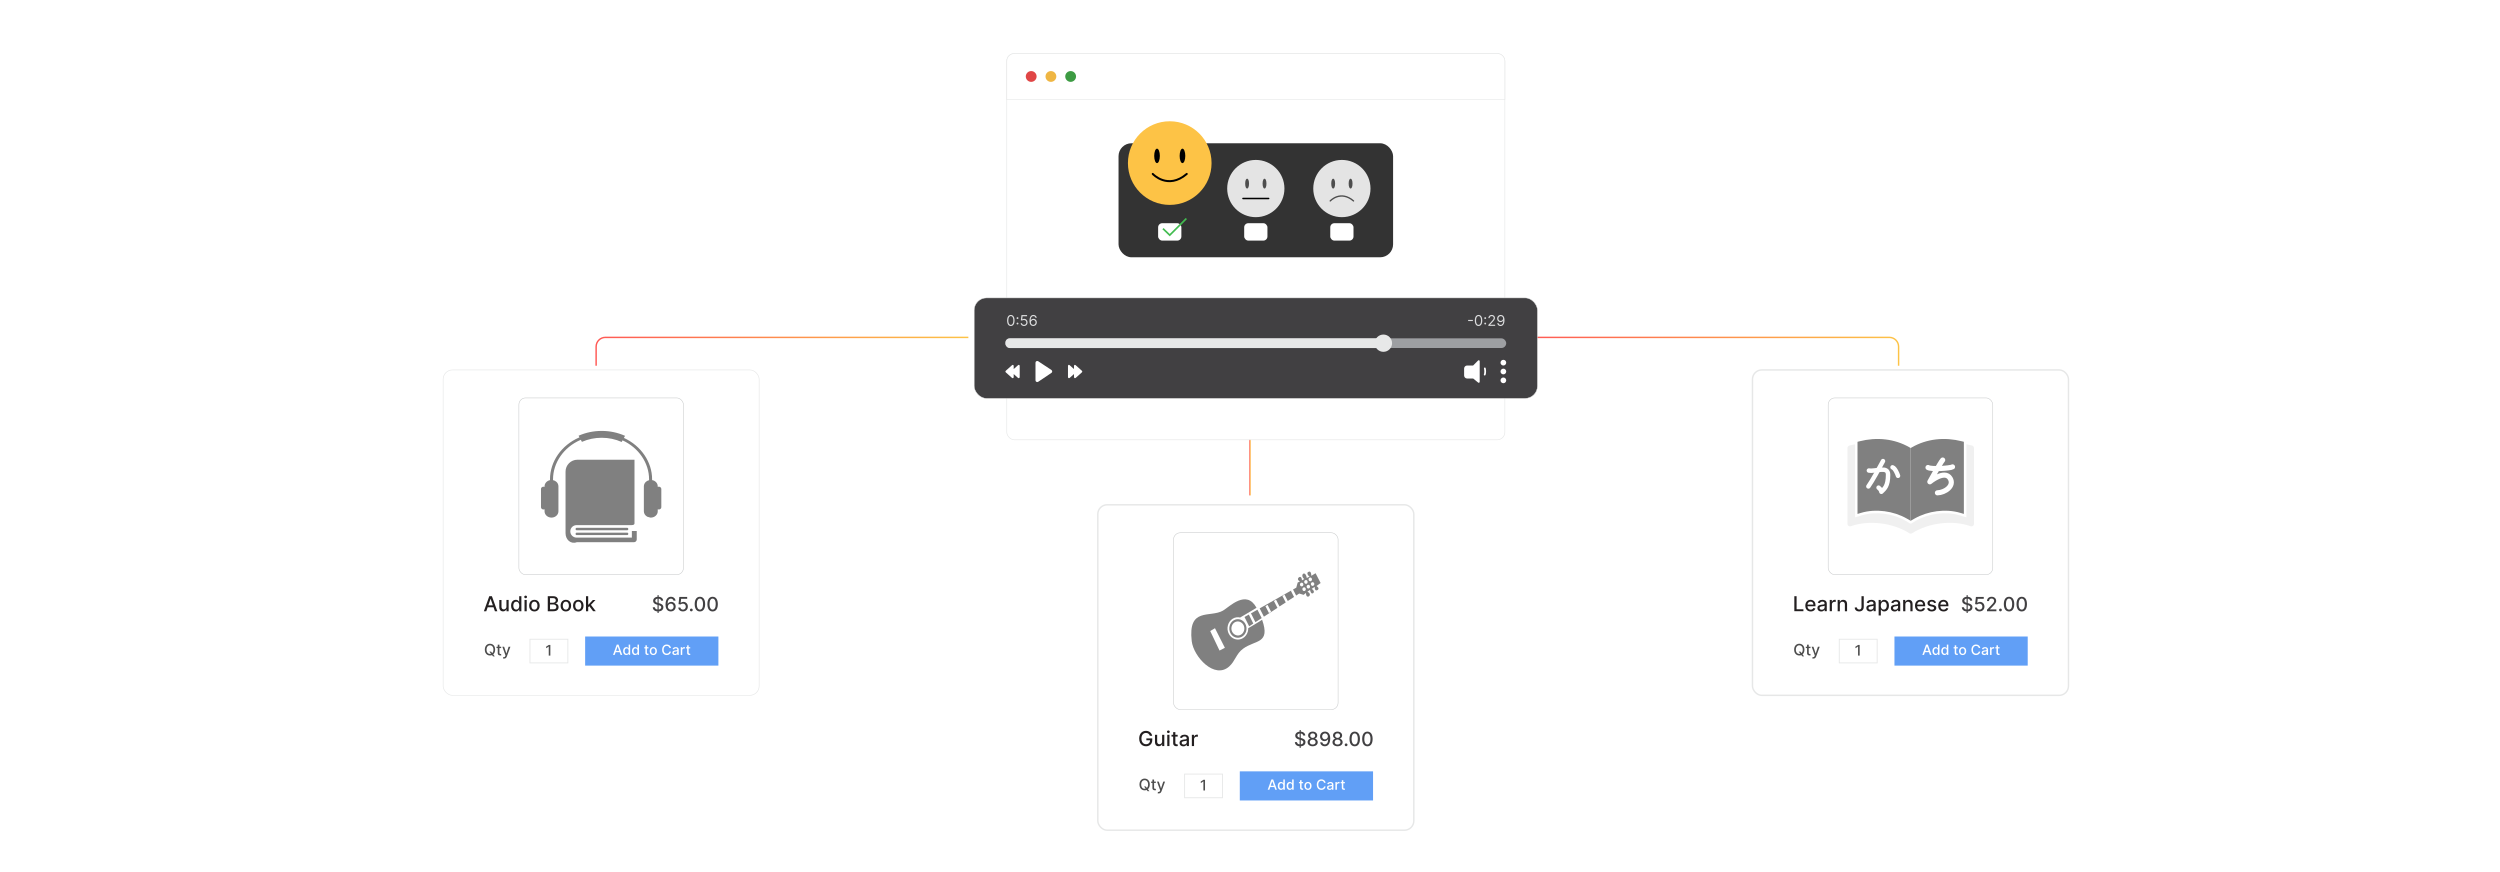 <?xml version="1.0" encoding="UTF-8"?><svg id="Layer_1" xmlns="http://www.w3.org/2000/svg" xmlns:xlink="http://www.w3.org/1999/xlink" viewBox="0 0 860 300"><defs><linearGradient id="linear-gradient" x1="204.816" y1="120.804" x2="333.115" y2="120.804" gradientUnits="userSpaceOnUse"><stop offset="0" stop-color="#ff5955"/><stop offset=".999" stop-color="#fdc346"/></linearGradient><linearGradient id="linear-gradient-2" x1="525.066" y1="120.804" x2="653.365" y2="120.804" xlink:href="#linear-gradient"/><linearGradient id="linear-gradient-3" x1="429.75" y1="159.718" x2="430.25" y2="159.718" xlink:href="#linear-gradient"/><filter id="drop-shadow-7" filterUnits="userSpaceOnUse"><feOffset dx="2" dy="2"/><feGaussianBlur result="blur" stdDeviation="4"/><feFlood flood-color="#333" flood-opacity=".1"/><feComposite in2="blur" operator="in"/><feComposite in="SourceGraphic"/></filter><filter id="drop-shadow-8" filterUnits="userSpaceOnUse"><feOffset dx="2" dy="2"/><feGaussianBlur result="blur-2" stdDeviation="4"/><feFlood flood-color="#333" flood-opacity=".1"/><feComposite in2="blur-2" operator="in"/><feComposite in="SourceGraphic"/></filter><filter id="drop-shadow-9" filterUnits="userSpaceOnUse"><feOffset dx="2" dy="2"/><feGaussianBlur result="blur-3" stdDeviation="4"/><feFlood flood-color="#333" flood-opacity=".1"/><feComposite in2="blur-3" operator="in"/><feComposite in="SourceGraphic"/></filter><filter id="drop-shadow-10" filterUnits="userSpaceOnUse"><feOffset dx="2" dy="2"/><feGaussianBlur result="blur-4" stdDeviation="4"/><feFlood flood-color="#333" flood-opacity=".1"/><feComposite in2="blur-4" operator="in"/><feComposite in="SourceGraphic"/></filter></defs><rect width="860" height="300" rx="4.239" ry="4.239" fill="#fff" stroke-width="0"/><path d="M333.115,116.058h-124.859c-1.762,0-3.19,1.428-3.19,3.19v6.553" fill="none" stroke="url(#linear-gradient)" stroke-miterlimit="10" stroke-width=".5"/><path d="M525.066,116.058h124.859c1.762,0,3.19,1.428,3.19,3.19v6.553" fill="none" stroke="url(#linear-gradient-2)" stroke-miterlimit="10" stroke-width=".5"/><line x1="430" y1="149.008" x2="430" y2="170.427" fill="none" stroke="url(#linear-gradient-3)" stroke-miterlimit="10" stroke-width=".5"/><g filter="url(#drop-shadow-7)"><rect x="344.33" y="16.409" width="171.339" height="132.88" rx="2.618" ry="2.618" fill="#fff" stroke="#e6e7e7" stroke-miterlimit="10" stroke-width=".219"/><path d="M515.67,19.03v13.248h-171.339v-13.248c0-1.45,1.173-2.618,2.618-2.618h166.103c1.445,0,2.618,1.168,2.618,2.618Z" fill="#fff" stroke="#e6e7e7" stroke-miterlimit="10" stroke-width=".219"/><circle cx="352.729" cy="24.306" r="1.859" fill="#e04646" stroke-width="0"/><circle cx="359.515" cy="24.306" r="1.859" fill="#efb643" stroke-width="0"/><circle cx="366.301" cy="24.306" r="1.859" fill="#3d9b43" stroke-width="0"/></g><g filter="url(#drop-shadow-8)"><rect x="333.115" y="100.471" width="193.77" height="34.582" rx="4.244" ry="4.244" fill="#414042" stroke="#e6e7e7" stroke-miterlimit="10" stroke-width=".155"/><rect x="343.862" y="114.392" width="172.276" height="3.331" rx="1.666" ry="1.666" fill="#9d9fa2" stroke-width="0"/><rect x="343.862" y="114.392" width="130.155" height="3.331" rx="1.448" ry="1.448" fill="#e7e8e8" stroke-width="0"/><circle cx="473.895" cy="116.058" r="2.974" fill="#e7e8e8" stroke-width="0"/><path d="M359.69,126.277l-4.543,3.051c-.401.269-.939-.018-.939-.501v-6.055c0-.481.535-.768.936-.503l4.543,3.004c.359.237.361.764.004,1.004Z" fill="#fff" fill-rule="evenodd" stroke-width="0"/><path d="M367.452,124.958l-1.521-1.357c-.238-.206-.528-.084-.545.288v3.799c.01.377.314.517.575.317l1.491-1.329v1.013c.021.39.311.514.575.317l2.087-1.861c.253-.226.246-.426,0-.655l-2.118-1.888c-.239-.192-.534-.071-.545.288v1.068h0Z" fill="#fff" fill-rule="evenodd" stroke-width="0"/><path d="M346.711,124.958v-1.068c-.011-.359-.306-.48-.545-.288l-2.118,1.888c-.246.229-.253.429,0,.655l2.087,1.861c.264.197.553.073.575-.317v-1.013s1.491,1.329,1.491,1.329c.261.201.565.061.575-.317v-3.799c-.016-.373-.306-.495-.545-.288l-1.521,1.357h0Z" fill="#fff" fill-rule="evenodd" stroke-width="0"/><path d="M515.157,121.775c.542,0,.981.439.981.981s-.44.981-.981.981c-.542,0-.981-.439-.981-.981s.439-.981.981-.981h0ZM515.157,127.862c.542,0,.981.439.981.981s-.44.981-.981.981c-.542,0-.981-.439-.981-.981s.439-.981.981-.981h0ZM515.157,124.819c.542,0,.981.439.981.981s-.44.981-.981.981c-.542,0-.981-.439-.981-.981s.439-.981.981-.981h0Z" fill="#fff" fill-rule="evenodd" stroke-width="0"/><path d="M502.69,123.735h2.064l1.708-1.72c.127-.127.331-.128.458-.001.064.062.096.145.096.23h.001v7.112c0,.179-.145.325-.325.325-.091,0-.173-.037-.232-.098l-1.688-1.371h-2.081c-.285,0-.544-.117-.731-.303-.188-.187-.304-.446-.304-.731v-2.406c0-.285.117-.544.303-.731.195-.195.456-.305.732-.305ZM508.487,124.811c-.053-.159.033-.331.191-.384s.331.033.384.191c.104.31.155.792.146,1.25-.008.449-.074.89-.201,1.15-.073.151-.255.214-.406.14-.151-.073-.214-.255-.14-.406.088-.181.134-.527.141-.893.007-.396-.032-.801-.116-1.048h0Z" fill="#fff" stroke-width="0"/><path d="M345.724,110.147c-.273,0-.504-.075-.695-.224-.192-.149-.339-.365-.44-.649-.102-.284-.152-.627-.152-1.03,0-.4.051-.742.153-1.026.102-.284.248-.5.44-.651.192-.15.424-.225.693-.225.271,0,.502.075.694.225.191.15.339.367.44.651.102.284.153.626.153,1.026,0,.403-.051.746-.152,1.03-.101.284-.247.5-.44.649-.191.149-.424.224-.696.224ZM345.724,109.749c.271,0,.48-.13.63-.391s.224-.632.224-1.114c0-.321-.034-.594-.102-.819-.068-.225-.166-.397-.293-.515s-.28-.177-.459-.177c-.268,0-.477.132-.627.395-.15.264-.227.636-.227,1.117,0,.321.034.593.102.817s.165.395.292.512c.127.117.28.175.46.175Z" fill="#dcddde" stroke-width="0"/><path d="M348.017,107.749c-.089,0-.165-.032-.23-.096-.064-.064-.096-.141-.096-.23,0-.089.032-.166.096-.23.065-.064.141-.096.23-.096.09,0,.166.032.231.096.064.064.096.141.096.23,0,.059-.015.113-.045.163-.029.049-.068.089-.117.118-.049.03-.103.044-.164.044ZM348.017,109.623c-.089,0-.165-.032-.23-.096-.064-.064-.096-.14-.096-.23,0-.089.032-.166.096-.23.065-.064.141-.096.23-.096.09,0,.166.032.231.096.064.064.096.141.096.23,0,.059-.015.113-.045.163-.029.05-.068.089-.117.119-.049.03-.103.044-.164.044Z" fill="#dcddde" stroke-width="0"/><path d="M350.26,110.147c-.213,0-.403-.043-.573-.127-.17-.084-.307-.2-.409-.347-.102-.147-.158-.315-.168-.502h.434c.018.168.094.306.23.415.135.109.298.164.487.164.151,0,.287-.036.405-.107.119-.071.213-.169.28-.293.068-.125.102-.266.102-.424,0-.161-.035-.306-.105-.433-.071-.127-.168-.228-.291-.301-.123-.074-.263-.111-.421-.112-.113-.001-.23.016-.349.052-.12.036-.218.081-.295.136l-.42-.05.225-1.823h1.924v.398h-1.548l-.13,1.092h.021c.076-.06.171-.11.285-.15.115-.04.234-.06.358-.06.227,0,.429.054.606.162s.317.255.42.442c.102.186.152.4.152.64,0,.236-.053.447-.158.632s-.25.331-.435.438c-.185.106-.395.16-.629.16Z" fill="#dcddde" stroke-width="0"/><path d="M353.428,110.147c-.152-.002-.304-.032-.456-.087-.152-.056-.29-.149-.416-.281-.125-.132-.226-.311-.302-.537s-.114-.51-.114-.853c0-.328.031-.619.093-.873.061-.253.15-.468.268-.642.116-.174.258-.307.424-.397s.352-.136.561-.136c.207,0,.392.042.554.124s.295.197.398.344.169.316.199.508h-.441c-.041-.167-.121-.305-.239-.414-.118-.11-.274-.165-.47-.165-.287,0-.513.124-.678.374-.164.249-.247.6-.248,1.051h.028c.068-.102.148-.19.242-.263.093-.073.196-.129.31-.169.113-.04.233-.06.36-.06.212,0,.406.053.582.158s.317.251.423.435c.106.185.159.397.159.636,0,.229-.051.439-.153.628s-.246.34-.432.452c-.185.111-.402.166-.651.164ZM353.428,109.749c.151,0,.288-.038.409-.114.121-.076.217-.178.287-.306.071-.128.106-.27.106-.427,0-.153-.034-.292-.102-.418s-.161-.227-.28-.301c-.118-.075-.254-.112-.406-.112-.114,0-.221.023-.319.068-.1.045-.185.107-.26.185-.074.078-.132.168-.175.269-.042.101-.062.206-.062.317,0,.147.034.284.103.412s.164.231.286.309c.121.079.259.118.413.118Z" fill="#dcddde" stroke-width="0"/><path d="M504.664,108.046v.398h-1.62v-.398h1.62Z" fill="#dcddde" stroke-width="0"/><path d="M506.617,110.147c-.273,0-.504-.075-.695-.224-.192-.149-.339-.365-.44-.649-.102-.284-.152-.627-.152-1.03,0-.4.051-.742.153-1.026.102-.284.248-.5.44-.651.192-.15.424-.225.693-.225.271,0,.502.075.694.225.191.15.339.367.44.651.102.284.153.626.153,1.026,0,.403-.051.746-.152,1.03-.101.284-.247.5-.44.649-.191.149-.424.224-.696.224ZM506.617,109.749c.271,0,.48-.13.63-.391s.224-.632.224-1.114c0-.321-.034-.594-.102-.819-.068-.225-.166-.397-.293-.515s-.28-.177-.459-.177c-.268,0-.477.132-.627.395-.15.264-.227.636-.227,1.117,0,.321.034.593.102.817s.165.395.292.512c.127.117.28.175.46.175Z" fill="#dcddde" stroke-width="0"/><path d="M508.909,107.749c-.089,0-.165-.032-.23-.096-.064-.064-.096-.141-.096-.23,0-.089.032-.166.096-.23.065-.064.141-.096.23-.096.09,0,.166.032.231.096.064.064.096.141.096.23,0,.059-.015.113-.045.163-.029.049-.068.089-.117.118-.049.03-.103.044-.164.044ZM508.909,109.623c-.089,0-.165-.032-.23-.096-.064-.064-.096-.14-.096-.23,0-.089.032-.166.096-.23.065-.064.141-.096.23-.096.09,0,.166.032.231.096.064.064.096.141.096.23,0,.059-.015.113-.045.163-.029.05-.068.089-.117.119-.049.03-.103.044-.164.044Z" fill="#dcddde" stroke-width="0"/><path d="M509.995,110.097v-.326l1.222-1.338c.144-.157.262-.293.354-.41.093-.116.162-.226.207-.329s.068-.211.068-.324c0-.13-.031-.243-.094-.338-.061-.095-.146-.169-.254-.221s-.228-.078-.361-.078c-.143,0-.267.029-.372.088-.105.058-.186.14-.244.245-.057.105-.086.228-.086.369h-.427c0-.217.051-.408.15-.571.1-.164.236-.292.409-.383.174-.092.368-.138.584-.138.217,0,.409.046.576.138.168.091.299.215.395.371.095.155.143.328.143.519,0,.136-.024.269-.073.398-.049.13-.133.274-.253.432-.12.159-.286.352-.498.58l-.832.89v.029h1.722v.398h-2.336Z" fill="#dcddde" stroke-width="0"/><path d="M514.255,106.343c.151.002.304.03.455.087.152.057.291.15.416.281.126.131.227.309.302.534.076.226.114.508.114.848,0,.329-.031.621-.093.876-.062.255-.151.47-.268.644s-.258.308-.424.398c-.165.09-.352.136-.56.136s-.393-.042-.555-.124-.295-.198-.398-.345c-.103-.148-.169-.319-.198-.515h.441c.039.17.119.31.237.42.119.11.276.166.472.166.285,0,.511-.125.677-.374s.249-.602.249-1.058h-.029c-.067.101-.147.189-.24.262s-.196.13-.31.17c-.113.04-.233.06-.361.06-.213,0-.407-.053-.583-.158-.177-.105-.318-.251-.424-.435s-.158-.397-.158-.636c0-.227.051-.434.153-.623.102-.189.245-.339.43-.451.185-.112.403-.166.654-.163ZM514.255,106.741c-.152,0-.289.038-.41.113-.121.076-.217.177-.287.304-.07.127-.105.268-.105.422s.034.294.102.42c.068.126.162.226.28.3.119.074.254.111.406.111.114,0,.221-.023.32-.068.099-.045.185-.107.259-.186.074-.079.133-.169.175-.269.042-.101.064-.206.064-.316,0-.144-.035-.28-.104-.407s-.164-.229-.285-.307c-.121-.079-.259-.118-.413-.118Z" fill="#dcddde" stroke-width="0"/></g><g filter="url(#drop-shadow-9)"><rect x="382.776" y="47.281" width="94.447" height="39.224" rx="4.452" ry="4.452" fill="#333" stroke-width="0"/><circle cx="400.392" cy="54.102" r="14.386" fill="#fdc346" stroke-width="0"/><ellipse cx="396.016" cy="51.626" rx=".971" ry="2.489" stroke-width="0"/><ellipse cx="404.768" cy="51.626" rx=".971" ry="2.489" stroke-width="0"/><path d="M394.544,57.835s5.139,5.596,11.696,0" fill="none" stroke="#000" stroke-linecap="round" stroke-miterlimit="10" stroke-width=".693"/><rect x="396.393" y="74.78" width="7.999" height="5.99" rx="1.414" ry="1.414" fill="#fff" stroke-width="0"/><polyline points="398.062 76.648 400.392 78.889 406.103 73.178" fill="none" stroke="#42bc50" stroke-miterlimit="10" stroke-width=".585"/><circle cx="430" cy="62.861" r="9.846" fill="#e4e4e4" stroke-width="0"/><ellipse cx="427.005" cy="61.166" rx=".665" ry="1.703" fill="#4d4d4d" stroke-width="0"/><ellipse cx="432.995" cy="61.166" rx=".665" ry="1.703" fill="#4d4d4d" stroke-width="0"/><line x1="425.586" y1="66.278" x2="434.414" y2="66.278" fill="none" stroke="#000" stroke-linecap="round" stroke-miterlimit="10" stroke-width=".523"/><rect x="426" y="74.78" width="7.999" height="5.99" rx="1.414" ry="1.414" fill="#fff" stroke-width="0"/><circle cx="459.608" cy="62.861" r="9.846" fill="#e4e4e4" stroke-width="0"/><ellipse cx="456.613" cy="61.166" rx=".665" ry="1.703" fill="#4d4d4d" stroke-width="0"/><ellipse cx="462.603" cy="61.166" rx=".665" ry="1.703" fill="#4d4d4d" stroke-width="0"/><path d="M455.605,67.118s3.517-3.83,8.005,0" fill="none" stroke="#4d4d4d" stroke-linecap="round" stroke-miterlimit="10" stroke-width=".474"/><rect x="455.608" y="74.78" width="7.999" height="5.99" rx="1.414" ry="1.414" fill="#fff" stroke-width="0"/></g><g filter="url(#drop-shadow-10)"><rect x="150.442" y="125.256" width="108.711" height="111.948" rx="3.228" ry="3.228" fill="#fff" stroke="#e6e7e7" stroke-miterlimit="10" stroke-width=".219"/><rect x="176.494" y="134.88" width="56.608" height="60.825" rx="2.346" ry="2.346" fill="#fff" stroke="#c7c9ca" stroke-miterlimit="10" stroke-width=".18"/><path d="M196.625,156.142h19.642v21.911c-.035.614-.825.628-1.681.588h-18.252c-1.187,0-2.148.962-2.148,2.148s.962,2.148,2.148,2.148h19.028v-2.285h1.681v2.904c-.001.531-.431.961-.963.963h-19.663c-2.127.788-3.867-.942-3.867-3.078v-21.225c.006-2.247,1.826-4.067,4.074-4.074ZM196.33,181.234h17.475c.177,0,.321.144.321.321v.195c-.001.177-.144.32-.321.321h-17.475c-.178,0-.322-.143-.323-.321v-.195c.001-.178.146-.321.323-.321ZM196.33,179.574h17.475c.177,0,.321.144.321.321v.195c-.001.177-.144.32-.321.321h-17.475c-.178,0-.322-.143-.323-.321v-.195c.001-.178.146-.321.323-.321Z" fill="gray" fill-rule="evenodd" stroke-width="0"/><g id="row1"><path d="M225.495,166.202v6.274c0,.441-.392.79-.873.79-.123,0-.246-.02-.358-.076v.699c0,1.195-1.074,2.167-2.389,2.167-.056,0-.106,0-.157-.005l-1.035-.289c-.71-.375-1.197-1.073-1.197-1.873v-8.603c0-.598.269-1.139.699-1.534.296-.268.677-.466,1.096-.567v-.299c0-5.615-3.575-10.856-9.124-13.403l-.302.557c-2.159-.962-4.47-1.448-6.875-1.448-2.377,0-4.665.471-6.797,1.408l-.386-.709c-.061.025-.117.051-.173.076-5.7,2.501-9.381,7.808-9.381,13.519v.284c.448.091.85.299,1.163.582.431.395.694.937.694,1.534v8.603c0,1.195-1.074,2.167-2.383,2.167-1.315,0-2.389-.972-2.389-2.167v-.699c-.112.056-.235.076-.358.076-.481,0-.873-.349-.873-.79v-6.274c0-.435.392-.785.873-.785.123,0,.252.02.358.071v-.203c0-1.028.8-1.899,1.868-2.116v-.284c0-6.071,3.905-11.707,9.963-14.36.062-.025.117-.056.173-.076l-.302-.562c2.495-1.094,5.169-1.651,7.949-1.651,2.814,0,5.516.567,8.038,1.691l-.397.714c5.902,2.699,9.705,8.274,9.705,14.243v.268c1.102.198,1.935,1.079,1.935,2.132v.203c.112-.051.235-.071.358-.071.481,0,.873.349.873.785Z" fill="gray" stroke-width="0"/></g><path d="M165.281,208.265h-.828l1.86-5.17h.901l1.86,5.17h-.828l-1.461-4.231h-.041l-1.464,4.231ZM165.42,206.241h2.687v.656h-2.687v-.656Z" fill="#231f20" stroke-width="0"/><path d="M172.216,206.657v-2.269h.757v3.877h-.742v-.671h-.04c-.089.207-.231.379-.428.516s-.44.206-.731.206c-.249,0-.469-.055-.66-.165-.19-.11-.341-.274-.449-.491-.108-.217-.162-.485-.162-.805v-2.466h.755v2.376c0,.264.072.475.219.631.146.157.337.235.571.235.141,0,.282-.035.423-.106s.257-.178.351-.321.14-.325.138-.545Z" fill="#231f20" stroke-width="0"/><path d="M175.436,208.341c-.314,0-.592-.08-.837-.241-.245-.161-.436-.39-.575-.689-.14-.299-.209-.658-.209-1.077s.07-.778.211-1.076.334-.526.58-.684c.245-.158.523-.237.835-.237.241,0,.435.04.582.12s.262.173.344.279c.081.106.144.2.19.28h.045v-1.921h.755v5.17h-.737v-.604h-.062c-.046.083-.111.177-.196.283-.085.106-.201.199-.35.278-.147.079-.34.119-.575.119ZM175.603,207.697c.217,0,.4-.058.551-.173.151-.115.266-.276.344-.481.078-.206.117-.444.117-.717,0-.269-.038-.505-.116-.707-.077-.202-.19-.359-.341-.472-.149-.113-.335-.169-.555-.169-.228,0-.417.059-.568.177-.151.118-.266.279-.342.482-.077.204-.115.433-.115.689,0,.259.039.493.116.699.077.207.192.371.345.491.152.121.34.181.565.181Z" fill="#231f20" stroke-width="0"/><path d="M178.814,203.789c-.131,0-.244-.044-.337-.132-.094-.088-.141-.194-.141-.317,0-.124.047-.231.141-.319.093-.088.206-.132.337-.132s.243.044.337.132.141.195.141.319c0,.123-.047.229-.141.317s-.206.132-.337.132ZM178.433,208.265v-3.877h.755v3.877h-.755Z" fill="#231f20" stroke-width="0"/><path d="M181.836,208.343c-.363,0-.681-.083-.951-.25-.272-.167-.481-.399-.632-.699-.149-.299-.225-.649-.225-1.05,0-.402.075-.754.225-1.056.15-.301.36-.535.632-.702.271-.167.588-.25.951-.25s.681.084.952.25c.271.167.481.4.631.702s.225.653.225,1.056c0,.4-.075.75-.225,1.05-.149.3-.36.533-.631.699-.272.167-.589.25-.952.25ZM181.839,207.71c.235,0,.431-.062.585-.187.155-.124.271-.29.345-.498.075-.206.112-.435.112-.684,0-.247-.037-.475-.112-.683-.074-.208-.19-.375-.345-.501-.154-.127-.35-.19-.585-.19-.237,0-.435.063-.59.19-.155.126-.271.293-.346.501s-.112.435-.112.683c0,.249.037.477.112.684.075.207.19.373.346.498s.352.187.59.187Z" fill="#231f20" stroke-width="0"/><path d="M186.429,208.265v-5.17h1.893c.367,0,.671.06.912.18.24.121.42.283.54.487.119.205.179.435.179.69,0,.215-.039.397-.118.544-.079.147-.185.265-.317.353-.132.088-.276.153-.435.193v.05c.171.008.339.064.503.166.164.102.3.246.408.433.107.187.161.414.161.682,0,.264-.061.501-.185.711-.123.209-.315.375-.571.497-.258.122-.587.183-.987.183h-1.981ZM187.208,205.332h1.046c.175,0,.332-.034.473-.101.141-.067.253-.162.336-.284s.125-.267.125-.433c0-.213-.075-.393-.225-.538s-.38-.217-.69-.217h-1.065v1.573ZM187.208,207.596h1.126c.374,0,.642-.072.803-.217.162-.144.243-.326.243-.542,0-.164-.042-.313-.124-.45-.083-.136-.2-.245-.352-.326-.152-.081-.333-.121-.541-.121h-1.154v1.656Z" fill="#231f20" stroke-width="0"/><path d="M192.651,208.343c-.363,0-.681-.083-.951-.25-.272-.167-.481-.399-.632-.699-.149-.299-.225-.649-.225-1.05,0-.402.075-.754.225-1.056.15-.301.36-.535.632-.702.271-.167.588-.25.951-.25s.681.084.952.25c.271.167.481.4.631.702s.225.653.225,1.056c0,.4-.075.75-.225,1.05-.149.3-.36.533-.631.699-.272.167-.589.25-.952.25ZM192.654,207.71c.235,0,.431-.062.585-.187.155-.124.271-.29.345-.498.075-.206.112-.435.112-.684,0-.247-.037-.475-.112-.683-.074-.208-.19-.375-.345-.501-.154-.127-.35-.19-.585-.19-.237,0-.435.063-.59.19-.155.126-.271.293-.346.501s-.112.435-.112.683c0,.249.037.477.112.684.075.207.19.373.346.498s.352.187.59.187Z" fill="#231f20" stroke-width="0"/><path d="M196.932,208.343c-.363,0-.681-.083-.951-.25-.272-.167-.481-.399-.632-.699-.149-.299-.225-.649-.225-1.05,0-.402.075-.754.225-1.056.15-.301.36-.535.632-.702.271-.167.588-.25.951-.25s.681.084.952.25c.271.167.481.4.631.702s.225.653.225,1.056c0,.4-.075.75-.225,1.05-.149.3-.36.533-.631.699-.272.167-.589.25-.952.25ZM196.935,207.71c.235,0,.431-.062.585-.187.155-.124.271-.29.345-.498.075-.206.112-.435.112-.684,0-.247-.037-.475-.112-.683-.074-.208-.19-.375-.345-.501-.154-.127-.35-.19-.585-.19-.237,0-.435.063-.59.19-.155.126-.271.293-.346.501s-.112.435-.112.683c0,.249.037.477.112.684.075.207.19.373.346.498s.352.187.59.187Z" fill="#231f20" stroke-width="0"/><path d="M199.581,208.265v-5.17h.755v5.17h-.755ZM200.274,206.95l-.005-.921h.132l1.545-1.641h.903l-1.762,1.868h-.119l-.694.694ZM202.029,208.265l-1.389-1.843.52-.528,1.795,2.371h-.927Z" fill="#231f20" stroke-width="0"/><path d="M225.419,204.642c-.025-.227-.132-.404-.317-.529s-.419-.189-.7-.189c-.202,0-.376.032-.523.095-.147.063-.261.149-.342.259-.081.11-.121.234-.121.373,0,.117.027.217.083.302.055.085.128.155.218.212.091.057.188.104.292.142.103.038.204.068.3.092l.479.124c.157.039.318.091.482.156.165.065.318.152.459.259.141.107.255.24.342.398.087.158.131.348.131.568,0,.278-.072.526-.215.742-.144.216-.351.386-.622.511-.271.124-.599.187-.982.187-.368,0-.686-.059-.955-.175s-.479-.283-.631-.498c-.152-.215-.236-.471-.252-.767h.744c.014.178.072.325.174.443s.231.205.391.262c.159.057.334.085.524.085.21,0,.397-.033.56-.1s.293-.159.388-.278.142-.259.142-.418c0-.146-.041-.265-.124-.358-.082-.093-.193-.169-.333-.231-.141-.06-.298-.114-.475-.161l-.58-.158c-.394-.107-.705-.265-.935-.473s-.345-.483-.345-.826c0-.283.077-.53.231-.742.153-.211.361-.376.624-.493.262-.117.559-.176.888-.176.333,0,.627.059.882.175s.456.277.604.481c.147.204.224.438.231.702h-.715ZM224.187,208.879v-6.143h.394v6.143h-.394Z" fill="#414042" stroke-width="0"/><path d="M228.735,208.333c-.219-.003-.435-.043-.646-.12s-.404-.205-.577-.384-.31-.42-.414-.723-.155-.68-.155-1.132c0-.429.043-.81.129-1.143.086-.333.209-.614.371-.843.161-.23.356-.404.585-.524s.485-.18.77-.18c.293,0,.553.058.78.173.227.115.411.274.553.477s.231.435.27.693h-.731c-.05-.205-.148-.372-.295-.501-.147-.129-.34-.194-.576-.194-.36,0-.641.157-.841.47-.201.314-.303.75-.304,1.308h.036c.084-.139.189-.258.312-.356.124-.098.264-.174.418-.228s.317-.08.488-.08c.285,0,.543.069.773.207.231.138.416.329.554.572s.206.521.206.835-.07.598-.212.852-.341.456-.597.604-.555.22-.897.217ZM228.733,207.708c.189,0,.357-.046.506-.139s.267-.218.352-.374c.087-.157.13-.332.13-.525,0-.189-.042-.361-.126-.516s-.199-.278-.346-.37-.314-.137-.5-.137c-.143,0-.274.027-.395.082-.121.055-.228.13-.318.226-.091.096-.163.206-.215.33s-.078.255-.078.393c0,.184.043.354.129.511.085.157.203.283.352.378s.318.143.508.143Z" fill="#414042" stroke-width="0"/><path d="M232.936,208.333c-.301,0-.57-.058-.81-.174-.239-.116-.43-.275-.572-.478s-.219-.435-.229-.696h.721c.018.211.11.385.28.52.17.136.373.204.609.204.19,0,.356-.043.503-.131s.262-.207.346-.361c.084-.153.126-.329.126-.525,0-.2-.043-.378-.13-.535-.086-.157-.205-.28-.356-.37-.151-.089-.324-.135-.519-.137-.148,0-.298.025-.448.077s-.273.119-.365.202l-.679-.101.275-2.477h2.702v.636h-2.085l-.156,1.375h.029c.096-.093.224-.17.383-.232.159-.062.33-.094.512-.094.3,0,.566.071.801.213.234.143.419.336.554.582.136.246.202.528.201.846.001.318-.07.602-.215.852-.145.249-.345.446-.601.589-.255.143-.547.215-.877.215Z" fill="#414042" stroke-width="0"/><path d="M235.814,208.311c-.131,0-.244-.046-.338-.14-.095-.094-.142-.207-.142-.34,0-.131.047-.243.142-.337.094-.094.207-.141.338-.141s.244.047.338.141c.095.094.142.206.142.337,0,.088-.021.169-.065.241s-.102.131-.174.174c-.072.043-.152.065-.24.065Z" fill="#414042" stroke-width="0"/><path d="M238.773,208.347c-.379-.002-.703-.102-.972-.3s-.475-.487-.617-.866c-.142-.379-.213-.836-.213-1.371,0-.533.071-.988.215-1.365.143-.377.35-.665.619-.864.27-.199.592-.298.968-.298s.698.1.967.299c.27.199.476.487.618.864.144.377.215.832.215,1.364,0,.536-.071.993-.214,1.372-.142.378-.348.667-.616.866s-.592.299-.97.299ZM238.773,207.706c.333,0,.594-.163.781-.487.189-.325.282-.794.282-1.409,0-.408-.043-.753-.129-1.035-.085-.283-.208-.497-.367-.643-.159-.146-.348-.22-.567-.22-.331,0-.591.163-.779.489-.19.327-.284.796-.286,1.409,0,.41.043.756.129,1.038.085.282.207.496.365.641.159.145.349.217.571.217Z" fill="#414042" stroke-width="0"/><path d="M243.137,208.347c-.379-.002-.703-.102-.972-.3s-.475-.487-.617-.866c-.142-.379-.213-.836-.213-1.371,0-.533.071-.988.215-1.365.143-.377.35-.665.619-.864.27-.199.592-.298.968-.298s.698.1.967.299c.27.199.476.487.618.864.144.377.215.832.215,1.364,0,.536-.071.993-.214,1.372-.142.378-.348.667-.616.866s-.592.299-.97.299ZM243.137,207.706c.333,0,.594-.163.781-.487.189-.325.282-.794.282-1.409,0-.408-.043-.753-.129-1.035-.085-.283-.208-.497-.367-.643-.159-.146-.348-.22-.567-.22-.331,0-.591.163-.779.489-.19.327-.284.796-.286,1.409,0,.41.043.756.129,1.038.085.282.207.496.365.641.159.145.349.217.571.217Z" fill="#414042" stroke-width="0"/><rect x="199.288" y="216.959" width="45.84" height="10.013" fill="#619ff6" stroke-width="0"/><path d="M209.45,223.286h-.565l1.272-3.535h.616l1.272,3.535h-.566l-.999-2.893h-.028l-1.001,2.893ZM209.546,221.902h1.836v.449h-1.836v-.449Z" fill="#fff" stroke-width="0"/><path d="M213.463,223.338c-.214,0-.404-.055-.571-.165-.168-.11-.299-.267-.394-.471-.096-.204-.143-.449-.143-.736s.048-.532.144-.735c.097-.204.229-.359.397-.468.168-.108.358-.162.571-.162.164,0,.297.027.398.082s.18.118.235.19c.056.073.099.137.13.192h.031v-1.313h.516v3.535h-.504v-.413h-.043c-.031.057-.075.121-.134.193-.058.073-.138.136-.239.19-.101.054-.232.081-.394.081ZM213.577,222.898c.148,0,.274-.04.377-.118.103-.079.182-.189.235-.329.053-.14.08-.304.08-.49,0-.184-.026-.345-.079-.483-.054-.138-.131-.246-.233-.323-.102-.077-.23-.116-.38-.116-.155,0-.284.04-.389.121-.103.081-.181.19-.233.33s-.078.296-.078.471c0,.177.026.337.079.478.053.142.131.253.235.336.104.082.232.123.386.123Z" fill="#fff" stroke-width="0"/><path d="M216.504,223.338c-.214,0-.404-.055-.571-.165-.168-.11-.299-.267-.394-.471-.096-.204-.143-.449-.143-.736s.048-.532.144-.735c.097-.204.229-.359.397-.468.168-.108.358-.162.571-.162.164,0,.297.027.398.082s.18.118.235.19c.056.073.099.137.13.192h.031v-1.313h.516v3.535h-.504v-.413h-.043c-.031.057-.075.121-.134.193-.058.073-.138.136-.239.19-.101.054-.232.081-.394.081ZM216.618,222.898c.148,0,.274-.04.377-.118.103-.079.182-.189.235-.329.053-.14.08-.304.08-.49,0-.184-.026-.345-.079-.483-.054-.138-.131-.246-.233-.323-.102-.077-.23-.116-.38-.116-.155,0-.284.04-.389.121-.103.081-.181.19-.233.33s-.078.296-.078.471c0,.177.026.337.079.478.053.142.131.253.235.336.104.082.232.123.386.123Z" fill="#fff" stroke-width="0"/><path d="M221.078,220.635v.414h-1.447v-.414h1.447ZM220.018,220h.517v2.508c0,.1.015.175.045.225.029.05.068.084.116.102.048.018.1.026.156.026.041,0,.077-.002.108-.008s.056-.01.072-.014l.094.427c-.03.011-.072.023-.128.035-.055.012-.124.019-.207.02-.136.002-.263-.022-.38-.073-.117-.05-.212-.129-.284-.234-.073-.106-.109-.239-.109-.399v-2.615Z" fill="#fff" stroke-width="0"/><path d="M222.737,223.34c-.249,0-.466-.057-.651-.171-.185-.114-.329-.273-.431-.478-.102-.205-.154-.444-.154-.718,0-.275.052-.516.154-.721.102-.206.246-.366.431-.48.185-.114.402-.171.651-.171.248,0,.465.057.65.171s.329.274.432.48c.102.206.153.446.153.721,0,.274-.051.513-.153.718-.102.205-.246.364-.432.478-.185.114-.402.171-.65.171ZM222.739,222.906c.16,0,.294-.043.4-.127.105-.085.184-.199.235-.34.051-.141.076-.297.076-.467,0-.169-.025-.325-.076-.467-.052-.142-.13-.256-.235-.342-.106-.086-.24-.129-.4-.129-.163,0-.297.043-.403.129-.106.086-.185.2-.236.342-.052.142-.077.298-.077.467,0,.17.025.326.077.467.051.142.13.255.236.34.106.085.24.127.403.127Z" fill="#fff" stroke-width="0"/><path d="M228.812,220.901h-.538c-.021-.115-.06-.216-.116-.304s-.125-.162-.207-.223-.173-.107-.273-.138-.207-.046-.32-.046c-.203,0-.386.051-.546.153-.161.102-.287.253-.38.451s-.139.44-.139.725c0,.288.046.531.139.729s.22.348.381.449c.161.102.342.152.543.152.112,0,.218-.015.318-.045.101-.031.192-.076.274-.136.081-.06.15-.133.207-.22.058-.087.097-.186.119-.299l.538.002c-.029.173-.084.333-.167.478-.082.146-.188.271-.315.377s-.274.186-.44.244c-.164.058-.344.086-.538.086-.307,0-.579-.073-.818-.218s-.428-.354-.565-.626c-.138-.272-.206-.595-.206-.972,0-.377.069-.701.207-.972s.327-.479.566-.625.512-.218.816-.218c.188,0,.362.027.525.08.163.054.31.132.44.235s.237.229.322.377c.085.147.143.316.173.506Z" fill="#fff" stroke-width="0"/><path d="M230.18,223.345c-.168,0-.319-.031-.455-.094-.136-.063-.243-.154-.322-.274s-.118-.266-.118-.44c0-.149.028-.273.086-.37.058-.096.136-.173.233-.23.098-.056.207-.099.328-.127.12-.029.244-.051.369-.066.159-.018.288-.033.387-.045s.171-.032.216-.06c.045-.028.067-.073.067-.135v-.012c0-.15-.043-.267-.127-.35-.085-.083-.211-.124-.377-.124-.174,0-.31.039-.41.115-.1.077-.168.162-.206.255l-.485-.11c.058-.161.142-.291.253-.391s.239-.172.384-.217c.145-.046.298-.068.458-.068.105,0,.218.012.337.037s.231.07.335.135c.104.066.19.159.256.281.067.121.101.279.101.472v1.76h-.504v-.362h-.021c-.034.066-.084.132-.15.197s-.152.118-.257.16c-.105.043-.231.064-.377.064ZM230.293,222.931c.143,0,.265-.028.367-.085.102-.057.18-.13.232-.222.054-.091.08-.19.08-.294v-.342c-.018.019-.054.035-.105.051-.053.016-.112.029-.179.04-.066.011-.132.021-.195.03-.064.008-.116.016-.158.021-.101.013-.191.034-.274.064-.082.03-.147.073-.196.128s-.073.13-.073.222c0,.128.047.224.142.289.094.065.214.098.36.098Z" fill="#fff" stroke-width="0"/><path d="M232.176,223.286v-2.651h.499v.421h.027c.049-.143.134-.255.257-.337.122-.082.262-.123.417-.123.032,0,.07.002.114.003.044.002.079.005.104.009v.494c-.021-.006-.058-.012-.11-.02-.053-.007-.106-.011-.159-.011-.122,0-.231.026-.325.077s-.17.122-.225.212c-.056.09-.083.193-.083.308v1.619h-.517Z" fill="#fff" stroke-width="0"/><path d="M235.435,220.635v.414h-1.447v-.414h1.447ZM234.376,220h.517v2.508c0,.1.015.175.045.225.029.05.068.084.116.102.048.018.1.026.156.026.041,0,.077-.002.108-.008s.056-.01.072-.014l.094.427c-.03.011-.072.023-.128.035-.055.012-.124.019-.207.02-.136.002-.263-.022-.38-.073-.117-.05-.212-.129-.284-.234-.073-.106-.109-.239-.109-.399v-2.615Z" fill="#fff" stroke-width="0"/><path d="M168.33,221.468c0,.421-.077.783-.231,1.086-.154.302-.365.535-.634.697-.268.163-.571.244-.912.244-.342,0-.646-.082-.914-.244-.269-.163-.479-.395-.633-.698-.154-.303-.231-.665-.231-1.085,0-.421.077-.783.231-1.086.153-.303.364-.535.633-.698.268-.162.572-.244.914-.244.341,0,.644.082.912.244.269.163.479.395.634.698.153.303.231.665.231,1.086ZM167.741,221.468c0-.321-.052-.592-.155-.812-.103-.22-.245-.387-.424-.501-.18-.114-.382-.17-.608-.17-.228,0-.431.057-.609.17-.178.114-.319.281-.423.501-.103.221-.154.491-.154.812s.051.592.154.812c.103.221.245.387.423.501.179.114.382.171.609.171.227,0,.429-.057.608-.171.179-.114.32-.28.424-.501.103-.22.155-.491.155-.812ZM166.353,222.162h.586l.412.538.194.239.657.857h-.608l-.44-.572-.15-.208-.651-.854Z" fill="#4d4d4d" stroke-width="0"/><path d="M170.407,220.481v.462h-1.616v-.462h1.616ZM169.224,219.772h.576v2.8c0,.112.017.196.05.252.033.056.077.094.13.114.054.02.111.03.175.03.046,0,.087-.003.121-.01.035-.006.061-.011.081-.015l.104.476c-.034.013-.081.026-.143.04-.061.013-.139.021-.231.022-.151.002-.293-.024-.424-.081s-.237-.144-.318-.262c-.081-.118-.121-.266-.121-.445v-2.919Z" fill="#4d4d4d" stroke-width="0"/><path d="M171.408,224.551c-.087,0-.165-.007-.235-.02-.071-.014-.123-.028-.158-.043l.139-.472c.105.028.199.041.281.037s.155-.035.219-.092c.064-.058.12-.152.169-.284l.071-.196-1.083-2.998h.616l.75,2.297h.03l.75-2.297h.618l-1.22,3.355c-.057.154-.128.285-.216.392-.087.107-.191.188-.311.242-.121.054-.261.081-.42.081Z" fill="#4d4d4d" stroke-width="0"/><rect x="180.302" y="217.896" width="13.04" height="8.14" fill="#fff" stroke="#e6e7e7" stroke-miterlimit="10" stroke-width=".306"/><path d="M187.321,219.861v3.672h-.556v-3.116h-.021l-.879.574v-.531l.917-.599h.539Z" fill="#4d4d4d" stroke-width="0"/><rect x="600.847" y="125.256" width="108.711" height="111.948" rx="3.228" ry="3.228" fill="#fff" stroke="#e6e7e7" stroke-miterlimit="10" stroke-width=".5"/><rect x="626.899" y="134.88" width="56.608" height="60.825" rx="2.346" ry="2.346" fill="#fff" stroke="#c7c9ca" stroke-miterlimit="10" stroke-width=".18"/><path d="M615.25,208.265v-5.17h.779v4.498h2.343v.671h-3.122Z" fill="#231f20" stroke-width="0"/><path d="M620.872,208.343c-.382,0-.711-.082-.986-.246-.274-.164-.486-.396-.636-.694-.149-.298-.224-.649-.224-1.051,0-.397.074-.747.224-1.05.149-.303.357-.539.626-.71.269-.17.583-.255.943-.255.219,0,.431.036.636.109.205.072.39.185.553.341.163.155.292.355.387.602.094.247.141.545.141.897v.268h-3.082v-.565h2.343c0-.199-.04-.375-.121-.529-.081-.154-.194-.275-.34-.365-.145-.089-.315-.134-.511-.134-.212,0-.398.052-.555.155s-.278.238-.363.404c-.085.166-.127.346-.127.539v.442c0,.259.046.479.137.662.092.182.221.32.386.415s.357.143.578.143c.143,0,.273-.021.391-.061.118-.042.22-.103.306-.185.086-.083.151-.185.197-.306l.714.129c-.057.21-.159.394-.307.551-.147.158-.331.28-.553.366-.221.086-.474.13-.756.13Z" fill="#231f20" stroke-width="0"/><path d="M624.504,208.351c-.246,0-.468-.046-.666-.138-.199-.092-.355-.225-.471-.4-.116-.175-.174-.39-.174-.644,0-.219.043-.399.127-.54.084-.142.197-.253.341-.336.143-.083.303-.144.479-.186.177-.043.356-.074.54-.096.232-.027.421-.049.565-.067s.25-.047.315-.087c.065-.041.099-.106.099-.197v-.018c0-.22-.061-.391-.185-.512s-.308-.182-.552-.182c-.254,0-.454.056-.6.168-.145.112-.246.236-.302.373l-.709-.162c.084-.236.207-.426.37-.572.162-.145.35-.252.561-.318.212-.066.435-.1.669-.1.154,0,.319.018.493.054.175.037.338.102.49.198.152.096.277.233.375.41.098.178.146.408.146.69v2.575h-.737v-.53h-.03c-.049.098-.122.194-.22.288s-.224.172-.376.234c-.153.062-.337.094-.551.094ZM624.668,207.745c.209,0,.388-.041.536-.123.149-.083.263-.191.341-.325.079-.134.118-.277.118-.43v-.5c-.027.027-.079.052-.155.075-.077.022-.164.042-.262.058-.098.016-.192.031-.285.043-.093.013-.17.023-.232.032-.146.019-.279.05-.4.093-.12.044-.216.106-.287.188-.072.082-.107.19-.107.325,0,.186.069.328.207.423s.314.143.527.143Z" fill="#231f20" stroke-width="0"/><path d="M627.423,208.265v-3.877h.73v.616h.04c.07-.208.195-.373.375-.494.179-.12.383-.18.609-.18.047,0,.103.002.168.005s.116.008.153.013v.722c-.03-.009-.085-.018-.162-.029-.077-.011-.154-.016-.232-.016-.178,0-.337.037-.476.112-.139.075-.249.178-.329.31-.081.132-.121.282-.121.45v2.368h-.755Z" fill="#231f20" stroke-width="0"/><path d="M630.909,205.963v2.302h-.755v-3.877h.725v.631h.048c.089-.205.229-.37.42-.495s.432-.187.724-.187c.264,0,.495.055.694.166.198.11.352.274.462.491.109.217.164.485.164.805v2.466h-.755v-2.376c0-.281-.073-.501-.22-.66s-.348-.239-.604-.239c-.175,0-.33.038-.466.114s-.242.186-.32.332-.117.321-.117.526Z" fill="#231f20" stroke-width="0"/><path d="M638.353,203.095h.778v3.666c0,.332-.065.615-.196.851-.13.236-.314.415-.549.539-.235.123-.512.185-.828.185-.291,0-.553-.053-.784-.159s-.414-.26-.548-.463c-.134-.203-.2-.45-.2-.741h.775c0,.143.033.267.1.371s.158.185.274.244c.117.058.252.087.403.087.165,0,.305-.035.42-.104s.203-.173.264-.31.091-.303.091-.499v-3.666Z" fill="#231f20" stroke-width="0"/><path d="M641.335,208.351c-.246,0-.468-.046-.666-.138-.199-.092-.355-.225-.471-.4-.116-.175-.174-.39-.174-.644,0-.219.043-.399.127-.54.084-.142.197-.253.341-.336.143-.083.303-.144.479-.186.177-.043.356-.074.54-.096.232-.027.421-.049.565-.067s.25-.047.315-.087c.065-.041.099-.106.099-.197v-.018c0-.22-.061-.391-.185-.512s-.308-.182-.552-.182c-.254,0-.454.056-.6.168-.145.112-.246.236-.302.373l-.709-.162c.084-.236.207-.426.37-.572.162-.145.35-.252.561-.318.212-.066.435-.1.669-.1.154,0,.319.018.493.054.175.037.338.102.49.198.152.096.277.233.375.41.098.178.146.408.146.69v2.575h-.737v-.53h-.03c-.049.098-.122.194-.22.288s-.224.172-.376.234c-.153.062-.337.094-.551.094ZM641.499,207.745c.209,0,.388-.041.536-.123.149-.083.263-.191.341-.325.079-.134.118-.277.118-.43v-.5c-.027.027-.079.052-.155.075-.077.022-.164.042-.262.058-.098.016-.192.031-.285.043-.093.013-.17.023-.232.032-.146.019-.279.05-.4.093-.12.044-.216.106-.287.188-.072.082-.107.19-.107.325,0,.186.069.328.207.423s.314.143.527.143Z" fill="#231f20" stroke-width="0"/><path d="M644.253,209.719v-5.332h.736v.628h.064c.044-.081.106-.174.19-.28.082-.106.197-.199.344-.279.145-.08.34-.12.58-.12.314,0,.593.079.838.237.246.158.44.386.58.684.14.298.21.657.21,1.076s-.069.778-.209,1.077-.332.528-.576.689c-.243.161-.522.241-.835.241-.235,0-.428-.04-.577-.119-.148-.079-.266-.171-.35-.278-.084-.106-.148-.2-.194-.283h-.045v2.058h-.755ZM644.992,206.326c0,.273.039.512.119.717.079.205.193.366.343.481s.333.173.551.173c.226,0,.414-.06.565-.181.151-.12.266-.284.345-.491.078-.206.117-.44.117-.699,0-.256-.038-.485-.115-.689-.076-.204-.19-.364-.343-.482-.152-.118-.343-.177-.569-.177-.219,0-.404.057-.555.169s-.265.27-.342.472c-.077.202-.116.438-.116.707Z" fill="#231f20" stroke-width="0"/><path d="M649.768,208.351c-.246,0-.468-.046-.666-.138-.199-.092-.355-.225-.471-.4-.116-.175-.174-.39-.174-.644,0-.219.043-.399.127-.54.084-.142.197-.253.341-.336.143-.083.303-.144.479-.186.177-.043.356-.074.54-.096.232-.027.421-.049.565-.067s.25-.047.315-.087c.065-.041.099-.106.099-.197v-.018c0-.22-.061-.391-.185-.512s-.308-.182-.552-.182c-.254,0-.454.056-.6.168-.145.112-.246.236-.302.373l-.709-.162c.084-.236.207-.426.37-.572.162-.145.35-.252.561-.318.212-.066.435-.1.669-.1.154,0,.319.018.493.054.175.037.338.102.49.198.152.096.277.233.375.41.098.178.146.408.146.69v2.575h-.737v-.53h-.03c-.049.098-.122.194-.22.288s-.224.172-.376.234c-.153.062-.337.094-.551.094ZM649.932,207.745c.209,0,.388-.041.536-.123.149-.083.263-.191.341-.325.079-.134.118-.277.118-.43v-.5c-.027.027-.079.052-.155.075-.077.022-.164.042-.262.058-.098.016-.192.031-.285.043-.093.013-.17.023-.232.032-.146.019-.279.05-.4.093-.12.044-.216.106-.287.188-.072.082-.107.19-.107.325,0,.186.069.328.207.423s.314.143.527.143Z" fill="#231f20" stroke-width="0"/><path d="M653.442,205.963v2.302h-.755v-3.877h.725v.631h.048c.089-.205.229-.37.42-.495s.432-.187.724-.187c.264,0,.495.055.694.166.198.11.352.274.462.491.109.217.164.485.164.805v2.466h-.755v-2.376c0-.281-.073-.501-.22-.66s-.348-.239-.604-.239c-.175,0-.33.038-.466.114s-.242.186-.32.332-.117.321-.117.526Z" fill="#231f20" stroke-width="0"/><path d="M658.604,208.343c-.382,0-.711-.082-.986-.246-.274-.164-.486-.396-.636-.694-.149-.298-.224-.649-.224-1.051,0-.397.074-.747.224-1.05.149-.303.357-.539.626-.71.269-.17.583-.255.943-.255.219,0,.431.036.636.109.205.072.39.185.553.341.163.155.292.355.387.602.094.247.141.545.141.897v.268h-3.082v-.565h2.343c0-.199-.04-.375-.121-.529-.081-.154-.194-.275-.34-.365-.145-.089-.315-.134-.511-.134-.212,0-.398.052-.555.155s-.278.238-.363.404c-.085.166-.127.346-.127.539v.442c0,.259.046.479.137.662.092.182.221.32.386.415s.357.143.578.143c.143,0,.273-.021.391-.061.118-.042.22-.103.306-.185.086-.083.151-.185.197-.306l.714.129c-.057.21-.159.394-.307.551-.147.158-.331.28-.553.366-.221.086-.474.13-.756.13Z" fill="#231f20" stroke-width="0"/><path d="M664.014,205.334l-.685.122c-.028-.088-.073-.171-.135-.25s-.144-.144-.248-.194c-.104-.051-.235-.076-.392-.076-.214,0-.393.047-.535.143-.144.095-.215.217-.215.367,0,.129.048.234.144.313.097.079.251.144.465.194l.616.142c.356.083.622.209.798.381.175.172.263.395.263.669,0,.232-.067.439-.201.62-.134.181-.319.323-.558.425s-.514.154-.827.154c-.434,0-.788-.093-1.062-.279s-.442-.451-.505-.794l.73-.111c.045.19.139.334.28.431s.325.145.553.145c.247,0,.445-.052.593-.155.148-.103.223-.23.223-.38,0-.121-.045-.223-.135-.305-.091-.083-.228-.145-.413-.187l-.656-.144c-.362-.083-.629-.213-.802-.394s-.259-.408-.259-.684c0-.229.065-.429.192-.601.128-.171.305-.306.529-.402.226-.097.484-.145.775-.145.419,0,.749.091.989.272.241.181.4.423.477.726Z" fill="#231f20" stroke-width="0"/><path d="M666.59,208.343c-.382,0-.711-.082-.986-.246-.274-.164-.486-.396-.636-.694-.149-.298-.224-.649-.224-1.051,0-.397.074-.747.224-1.05.149-.303.357-.539.626-.71.269-.17.583-.255.943-.255.219,0,.431.036.636.109.205.072.39.185.553.341.163.155.292.355.387.602.094.247.141.545.141.897v.268h-3.082v-.565h2.343c0-.199-.04-.375-.121-.529-.081-.154-.194-.275-.34-.365-.145-.089-.315-.134-.511-.134-.212,0-.398.052-.555.155s-.278.238-.363.404c-.085.166-.127.346-.127.539v.442c0,.259.046.479.137.662.092.182.221.32.386.415s.357.143.578.143c.143,0,.273-.021.391-.061.118-.042.22-.103.306-.185.086-.083.151-.185.197-.306l.714.129c-.057.21-.159.394-.307.551-.147.158-.331.28-.553.366-.221.086-.474.13-.756.13Z" fill="#231f20" stroke-width="0"/><path d="M675.737,204.642c-.025-.227-.132-.404-.317-.529s-.419-.189-.7-.189c-.202,0-.376.032-.523.095-.147.063-.261.149-.342.259-.081.11-.121.234-.121.373,0,.117.027.217.083.302.055.085.128.155.218.212.091.057.188.104.292.142.103.038.204.068.3.092l.479.124c.157.039.318.091.482.156.165.065.318.152.459.259.141.107.255.24.342.398.087.158.131.348.131.568,0,.278-.072.526-.215.742-.144.216-.351.386-.622.511-.271.124-.599.187-.982.187-.368,0-.686-.059-.955-.175s-.479-.283-.631-.498c-.152-.215-.236-.471-.252-.767h.744c.014.178.072.325.174.443s.231.205.391.262c.159.057.334.085.524.085.21,0,.397-.033.56-.1s.293-.159.388-.278.142-.259.142-.418c0-.146-.041-.265-.124-.358-.082-.093-.193-.169-.333-.231-.141-.06-.298-.114-.475-.161l-.58-.158c-.394-.107-.705-.265-.935-.473s-.345-.483-.345-.826c0-.283.077-.53.231-.742.153-.211.361-.376.624-.493.262-.117.559-.176.888-.176.333,0,.627.059.882.175s.456.277.604.481c.147.204.224.438.231.702h-.715ZM674.506,208.879v-6.143h.394v6.143h-.394Z" fill="#414042" stroke-width="0"/><path d="M678.96,208.333c-.301,0-.57-.058-.81-.174-.239-.116-.43-.275-.572-.478s-.219-.435-.229-.696h.721c.018.211.11.385.28.52.17.136.373.204.609.204.19,0,.356-.043.503-.131s.262-.207.346-.361c.084-.153.126-.329.126-.525,0-.2-.043-.378-.13-.535-.086-.157-.205-.28-.356-.37-.151-.089-.324-.135-.519-.137-.148,0-.298.025-.448.077s-.273.119-.365.202l-.679-.101.275-2.477h2.702v.636h-2.085l-.156,1.375h.029c.096-.093.224-.17.383-.232.159-.062.33-.094.512-.094.3,0,.566.071.801.213.234.143.419.336.554.582.136.246.202.528.201.846.001.318-.07.602-.215.852-.145.249-.345.446-.601.589-.255.143-.547.215-.877.215Z" fill="#414042" stroke-width="0"/><path d="M681.527,208.265v-.538l1.663-1.723c.178-.187.324-.352.44-.493s.203-.276.261-.404.086-.264.086-.408c0-.163-.038-.304-.115-.424-.077-.119-.182-.211-.315-.276-.133-.065-.282-.097-.448-.097-.177,0-.33.036-.461.108-.132.072-.232.174-.303.305-.07.131-.105.285-.105.461h-.708c0-.299.069-.56.207-.785.137-.224.326-.398.565-.522.24-.124.513-.186.818-.186.31,0,.581.061.817.184.236.123.421.289.554.499.132.21.198.448.198.712,0,.182-.033.36-.102.535-.068.174-.185.368-.353.582-.168.214-.402.473-.701.776l-.977,1.022v.036h2.213v.636h-3.235Z" fill="#414042" stroke-width="0"/><path d="M686.154,208.311c-.131,0-.244-.046-.338-.14-.095-.094-.142-.207-.142-.34,0-.131.047-.243.142-.337.094-.094.207-.141.338-.141s.244.047.338.141c.095.094.142.206.142.337,0,.088-.021.169-.065.241s-.102.131-.174.174c-.072.043-.152.065-.24.065Z" fill="#414042" stroke-width="0"/><path d="M689.113,208.347c-.379-.002-.703-.102-.972-.3s-.475-.487-.617-.866c-.142-.379-.213-.836-.213-1.371,0-.533.071-.988.215-1.365.143-.377.35-.665.619-.864.27-.199.592-.298.968-.298s.698.1.967.299c.27.199.476.487.618.864.144.377.215.832.215,1.364,0,.536-.071.993-.214,1.372-.142.378-.348.667-.616.866s-.592.299-.97.299ZM689.113,207.706c.333,0,.594-.163.781-.487.189-.325.282-.794.282-1.409,0-.408-.043-.753-.129-1.035-.085-.283-.208-.497-.367-.643-.159-.146-.348-.22-.567-.22-.331,0-.591.163-.779.489-.19.327-.284.796-.286,1.409,0,.41.043.756.129,1.038.085.282.207.496.365.641.159.145.349.217.571.217Z" fill="#414042" stroke-width="0"/><path d="M693.478,208.347c-.379-.002-.703-.102-.972-.3s-.475-.487-.617-.866c-.142-.379-.213-.836-.213-1.371,0-.533.071-.988.215-1.365.143-.377.35-.665.619-.864.27-.199.592-.298.968-.298s.698.1.967.299c.27.199.476.487.618.864.144.377.215.832.215,1.364,0,.536-.071.993-.214,1.372-.142.378-.348.667-.616.866s-.592.299-.97.299ZM693.478,207.706c.333,0,.594-.163.781-.487.189-.325.282-.794.282-1.409,0-.408-.043-.753-.129-1.035-.085-.283-.208-.497-.367-.643-.159-.146-.348-.22-.567-.22-.331,0-.591.163-.779.489-.19.327-.284.796-.286,1.409,0,.41.043.756.129,1.038.085.282.207.496.365.641.159.145.349.217.571.217Z" fill="#414042" stroke-width="0"/><rect x="649.693" y="216.959" width="45.84" height="10.013" fill="#619ff6" stroke-width="0"/><path d="M659.854,223.286h-.565l1.272-3.535h.616l1.272,3.535h-.566l-.999-2.893h-.028l-1.001,2.893ZM659.95,221.902h1.836v.449h-1.836v-.449Z" fill="#fff" stroke-width="0"/><path d="M663.867,223.338c-.214,0-.404-.055-.571-.165-.168-.11-.299-.267-.394-.471-.096-.204-.143-.449-.143-.736s.048-.532.144-.735c.097-.204.229-.359.397-.468.168-.108.358-.162.571-.162.164,0,.297.027.398.082s.18.118.235.19c.056.073.099.137.13.192h.031v-1.313h.516v3.535h-.504v-.413h-.043c-.031.057-.075.121-.134.193-.058.073-.138.136-.239.19-.101.054-.232.081-.394.081ZM663.981,222.898c.148,0,.274-.04.377-.118.103-.079.182-.189.235-.329.053-.14.08-.304.08-.49,0-.184-.026-.345-.079-.483-.054-.138-.131-.246-.233-.323-.102-.077-.23-.116-.38-.116-.155,0-.284.04-.389.121-.103.081-.181.19-.233.33s-.078.296-.078.471c0,.177.026.337.079.478.053.142.131.253.235.336.104.082.232.123.386.123Z" fill="#fff" stroke-width="0"/><path d="M666.908,223.338c-.214,0-.404-.055-.571-.165-.168-.11-.299-.267-.394-.471-.096-.204-.143-.449-.143-.736s.048-.532.144-.735c.097-.204.229-.359.397-.468.168-.108.358-.162.571-.162.164,0,.297.027.398.082s.18.118.235.19c.056.073.099.137.13.192h.031v-1.313h.516v3.535h-.504v-.413h-.043c-.031.057-.075.121-.134.193-.058.073-.138.136-.239.19-.101.054-.232.081-.394.081ZM667.022,222.898c.148,0,.274-.04.377-.118.103-.079.182-.189.235-.329.053-.14.08-.304.08-.49,0-.184-.026-.345-.079-.483-.054-.138-.131-.246-.233-.323-.102-.077-.23-.116-.38-.116-.155,0-.284.04-.389.121-.103.081-.181.19-.233.33s-.078.296-.078.471c0,.177.026.337.079.478.053.142.131.253.235.336.104.082.232.123.386.123Z" fill="#fff" stroke-width="0"/><path d="M671.482,220.635v.414h-1.447v-.414h1.447ZM670.423,220h.517v2.508c0,.1.015.175.045.225.029.05.068.084.116.102.048.018.1.026.156.026.041,0,.077-.002.108-.008s.056-.01.072-.014l.094.427c-.03.011-.072.023-.128.035-.055.012-.124.019-.207.02-.136.002-.263-.022-.38-.073-.117-.05-.212-.129-.284-.234-.073-.106-.109-.239-.109-.399v-2.615Z" fill="#fff" stroke-width="0"/><path d="M673.141,223.34c-.249,0-.466-.057-.651-.171-.185-.114-.329-.273-.431-.478-.102-.205-.154-.444-.154-.718,0-.275.052-.516.154-.721.102-.206.246-.366.431-.48.185-.114.402-.171.651-.171.248,0,.465.057.65.171s.329.274.432.48c.102.206.153.446.153.721,0,.274-.051.513-.153.718-.102.205-.246.364-.432.478-.185.114-.402.171-.65.171ZM673.143,222.906c.16,0,.294-.043.4-.127.105-.085.184-.199.235-.34.051-.141.076-.297.076-.467,0-.169-.025-.325-.076-.467-.052-.142-.13-.256-.235-.342-.106-.086-.24-.129-.4-.129-.163,0-.297.043-.403.129-.106.086-.185.2-.236.342-.052.142-.077.298-.077.467,0,.17.025.326.077.467.051.142.13.255.236.34.106.085.24.127.403.127Z" fill="#fff" stroke-width="0"/><path d="M679.217,220.901h-.538c-.021-.115-.06-.216-.116-.304s-.125-.162-.207-.223-.173-.107-.273-.138-.207-.046-.32-.046c-.203,0-.386.051-.546.153-.161.102-.287.253-.38.451s-.139.44-.139.725c0,.288.046.531.139.729s.22.348.381.449c.161.102.342.152.543.152.112,0,.218-.015.318-.045.101-.031.192-.076.274-.136.081-.06.15-.133.207-.22.058-.087.097-.186.119-.299l.538.002c-.029.173-.084.333-.167.478-.082.146-.188.271-.315.377s-.274.186-.44.244c-.164.058-.344.086-.538.086-.307,0-.579-.073-.818-.218s-.428-.354-.565-.626c-.138-.272-.206-.595-.206-.972,0-.377.069-.701.207-.972s.327-.479.566-.625.512-.218.816-.218c.188,0,.362.027.525.08.163.054.31.132.44.235s.237.229.322.377c.085.147.143.316.173.506Z" fill="#fff" stroke-width="0"/><path d="M680.585,223.345c-.168,0-.319-.031-.455-.094-.136-.063-.243-.154-.322-.274s-.118-.266-.118-.44c0-.149.028-.273.086-.37.058-.096.136-.173.233-.23.098-.056.207-.099.328-.127.12-.029.244-.051.369-.066.159-.018.288-.033.387-.045s.171-.032.216-.06c.045-.028.067-.073.067-.135v-.012c0-.15-.043-.267-.127-.35-.085-.083-.211-.124-.377-.124-.174,0-.31.039-.41.115-.1.077-.168.162-.206.255l-.485-.11c.058-.161.142-.291.253-.391s.239-.172.384-.217c.145-.046.298-.068.458-.068.105,0,.218.012.337.037s.231.07.335.135c.104.066.19.159.256.281.067.121.101.279.101.472v1.76h-.504v-.362h-.021c-.034.066-.084.132-.15.197s-.152.118-.257.16c-.105.043-.231.064-.377.064ZM680.697,222.931c.143,0,.265-.028.367-.085.102-.057.18-.13.232-.222.054-.091.08-.19.08-.294v-.342c-.018.019-.054.035-.105.051-.053.016-.112.029-.179.04-.066.011-.132.021-.195.03-.064.008-.116.016-.158.021-.101.013-.191.034-.274.064-.082.03-.147.073-.196.128s-.073.13-.073.222c0,.128.047.224.142.289.094.065.214.098.36.098Z" fill="#fff" stroke-width="0"/><path d="M682.58,223.286v-2.651h.499v.421h.027c.049-.143.134-.255.257-.337.122-.082.262-.123.417-.123.032,0,.07.002.114.003.044.002.079.005.104.009v.494c-.021-.006-.058-.012-.11-.02-.053-.007-.106-.011-.159-.011-.122,0-.231.026-.325.077s-.17.122-.225.212c-.056.09-.083.193-.083.308v1.619h-.517Z" fill="#fff" stroke-width="0"/><path d="M685.84,220.635v.414h-1.447v-.414h1.447ZM684.78,220h.517v2.508c0,.1.015.175.045.225.029.05.068.084.116.102.048.018.1.026.156.026.041,0,.077-.002.108-.008s.056-.01.072-.014l.094.427c-.03.011-.072.023-.128.035-.055.012-.124.019-.207.02-.136.002-.263-.022-.38-.073-.117-.05-.212-.129-.284-.234-.073-.106-.109-.239-.109-.399v-2.615Z" fill="#fff" stroke-width="0"/><path d="M618.734,221.468c0,.421-.077.783-.231,1.086-.154.302-.365.535-.634.697-.268.163-.571.244-.912.244-.342,0-.646-.082-.914-.244-.269-.163-.479-.395-.633-.698-.154-.303-.231-.665-.231-1.085,0-.421.077-.783.231-1.086.153-.303.364-.535.633-.698.268-.162.572-.244.914-.244.341,0,.644.082.912.244.269.163.479.395.634.698.153.303.231.665.231,1.086ZM618.145,221.468c0-.321-.052-.592-.155-.812-.103-.22-.245-.387-.424-.501-.18-.114-.382-.17-.608-.17-.228,0-.431.057-.609.17-.178.114-.319.281-.423.501-.103.221-.154.491-.154.812s.051.592.154.812c.103.221.245.387.423.501.179.114.382.171.609.171.227,0,.429-.057.608-.171.179-.114.32-.28.424-.501.103-.22.155-.491.155-.812ZM616.758,222.162h.586l.412.538.194.239.657.857h-.608l-.44-.572-.15-.208-.651-.854Z" fill="#4d4d4d" stroke-width="0"/><path d="M620.811,220.481v.462h-1.616v-.462h1.616ZM619.629,219.772h.576v2.8c0,.112.017.196.05.252.033.056.077.094.13.114.054.02.111.03.175.03.046,0,.087-.003.121-.01.035-.006.061-.011.081-.015l.104.476c-.034.013-.081.026-.143.04-.061.013-.139.021-.231.022-.151.002-.293-.024-.424-.081s-.237-.144-.318-.262c-.081-.118-.121-.266-.121-.445v-2.919Z" fill="#4d4d4d" stroke-width="0"/><path d="M621.812,224.551c-.087,0-.165-.007-.235-.02-.071-.014-.123-.028-.158-.043l.139-.472c.105.028.199.041.281.037s.155-.035.219-.092c.064-.058.12-.152.169-.284l.071-.196-1.083-2.998h.616l.75,2.297h.03l.75-2.297h.618l-1.22,3.355c-.057.154-.128.285-.216.392-.087.107-.191.188-.311.242-.121.054-.261.081-.42.081Z" fill="#4d4d4d" stroke-width="0"/><rect x="630.707" y="217.896" width="13.04" height="8.14" fill="#fff" stroke="#e6e7e7" stroke-miterlimit="10" stroke-width=".306"/><path d="M637.726,219.861v3.672h-.556v-3.116h-.021l-.879.574v-.531l.917-.599h.539Z" fill="#4d4d4d" stroke-width="0"/><g id="Layer_1-2"><path d="M654.797,181.432c.033.022.067.041.102.058l.007.004.001 0c.11.051.226.078.342.081h.002s.014 0.0.014 0h.009s.009,0,.009,0l.014-0h.002c.116-.003.233-.03.342-.081l.001-0.0.007-.004c.035-.017.069-.036.102-.058,2.866-1.817,6.348-2.966,9.888-3.39,3.56-.427,7.166-.12,10.25.977l-.001.001c.453.161.952-.075,1.113-.529.036-.102.052-.206.05-.307v-26.07c0-.431-.313-.788-.723-.859-.431-.111-.831-.207-1.201-.288-.233-.051-.463-.099-.689-.144v23.995c0.0.012 0.0.023,0,.035v1.112l-.857-.26c-.109.002-.221-.017-.329-.059l.001-.003c-.217-.084-.437-.163-.659-.237l-.403-.122c-2.507-.759-5.234-.895-7.824-.557-2.564.335-5.114,1.147-7.361,2.434l-.005-.004c-.405.232-.799.479-1.181.741l-.007.006-.005.004-.001.001-.007.005-.002.001-.007.005-.01.007-.003.002h0s-.003.002-.003.002l-.011.008-.007.005-.001.001-.008.005-.001.001-.006.004h0s-.008.005-.008.005l-.002.001-.01.006-.011.006-.001 0-.002.001-.002.001-.013.007-.006.003-.014.008-.001.001-.001 0-.016.008-.002.001-.002.001-.014.007-.006.003-.001 0-.008.004-.003.001-.008.004-.014.006-.002.001-.002.001-.018.007-.002.001-.019.007h-0s-.001.001-.001.001l-.018.006-.001 0-.002.001-.018.005-.002.001-.018.005-.002.001-.002 0-.018.004-.001 0-.001 0-.019.004-.002 0-.019.004-.001 0-.002 0-.019.003h-.001s-.002 0-.002 0l-.02.003h-.001s-.021.003-.021.003h-.001s-.003 0-.003 0l-.019.002h-0s-0,0-0,0l-.018.001-.004 0h-.001s-.02.001-.02.001h-.002s-.003 0-.003 0l-.019 0h0l-.019-0h-.003s-.002-0-.002-0l-.02-.001h-.001s-.004-0-.004-0l-.018-.001h-0s-0,0-0,0l-.019-.002-.003-0h-.001s-.021-.002-.021-.002h-.001s-.02-.003-.02-.003l-.002-0h-.001s-0-0-0-0l-.018-.003-.002-0-.001-0-.019-.004-.002-0-.019-.004-.001-0-.001-0-.018-.004-.002-0-.002-.001-.018-.005-.002-.001-.018-.005-.002-.001-.001-0-.018-.006-.001-.001h-0s-.019-.007-.019-.007l-.001-0-.018-.007-.002-.001-.002-.001-.014-.006-.008-.004-.003-.001-.008-.004-.001-0-.006-.003-.014-.007-.002-.001-.002-.001-.016-.008-.001-0-.001-.001-.014-.008-.006-.003-.013-.007-.002-.001-.002-.001-.001-0-.011-.006-.01-.006-.002-.001-.008-.005-.006-.004-.001-.001-.008-.005-.001-.001-.007-.005-.011-.008-.004-.002-.003-.002-.01-.007-.007-.005-.002-.001-.007-.005-.001-.001-.005-.004-.007-.006c-.383-.262-.777-.509-1.183-.742l-.006.005c-2.248-1.286-4.797-2.099-7.361-2.434-2.59-.338-5.317-.202-7.824.557l-.363.11c-.235.078-.467.161-.696.249l.001.003c-.109.042-.222.061-.332.059l-.857.26v-25.141c-.207.041-.415.084-.623.129-.392.085-.813.186-1.264.302-.411.07-.723.428-.723.859v26.07c-.002.102.014.206.05.307.161.453.659.69,1.113.529l-.001-.001c3.084-1.097,6.69-1.403,10.25-.977,3.54.424,7.022,1.573,9.888,3.39h0Z" fill="#f0f0f0" stroke-width="0"/><path d="M646.293,173.864c-2.711-.354-5.565-.207-8.189.587l-1.124.34v-24.812l.655-.168c2.919-.747,5.951-.998,8.948-.647,2.911.341,5.719,1.244,8.259,2.707l.436.251v25.028s-1.304-.746-1.304-.746c-2.345-1.342-5.005-2.192-7.681-2.541h0Z" fill="gray" fill-rule="evenodd" stroke-width="0"/><path d="M655.708,151.872c2.54-1.464,5.348-2.367,8.259-2.707,2.997-.351,6.028-.1,8.948.647l.655.168v24.812l-1.124-.34c-2.624-.794-5.478-.941-8.189-.587-2.676.349-5.337,1.2-7.681,2.541l-1.304.746v-25.028s.436-.251.436-.251h0Z" fill="gray" fill-rule="evenodd" stroke-width="0"/></g><g id="g2295"><path id="path8969" d="M640.898,159.865c2.485.399,6.588-1.643,6.598,1.413.013,3.978-1.249,4.86-2.311,5.896,0,0-.026-.708-.959-1.433" fill="none" stroke="#fff" stroke-linecap="round" stroke-linejoin="round" stroke-width="1.535"/><path id="path8971" d="M645.751,156.612c-1.269,2.383-3.652,6.776-5.03,8.72" fill="none" stroke="#fff" stroke-linecap="round" stroke-linejoin="round" stroke-width="1.535"/><path id="path8973" d="M649.031,158.758c.882.318,1.679,2.23,1.885,2.926" fill="none" stroke="#fff" stroke-linecap="round" stroke-linejoin="round" stroke-width="1.535"/></g><g id="g4273"><path id="path10963" d="M661.233,158.823c1.036.698,7.752.262,8.429-.217" fill="none" stroke="#fff" stroke-linecap="round" stroke-linejoin="round" stroke-width="1.765"/><path id="path10965" d="M666.281,156.255c-.811.915-4.417,7.487-4.417,7.487,0,0,5.131-4.279,6.986-1.175,1.583,2.648-1.85,4.904-4.372,4.963" fill="none" stroke="#fff" stroke-linecap="round" stroke-linejoin="round" stroke-width="1.765"/></g><rect x="375.644" y="171.643" width="108.711" height="111.948" rx="3.228" ry="3.228" fill="#fff" stroke="#e6e7e7" stroke-miterlimit="10" stroke-width=".5"/><rect x="401.696" y="181.267" width="56.608" height="60.825" rx="2.346" ry="2.346" fill="#fff" stroke="#c7c9ca" stroke-miterlimit="10" stroke-width=".18"/><g id="row3"><g id="guitar"><g id="_2"><path d="M426.107,210.244s.383.765.8,1.6c.383.73.8,1.6.8,1.6l1.426-.939-1.53-3.095-1.496.835ZM428.333,208.992l1.53,3.026,2.156-1.391-1.461-2.887-2.226,1.252ZM450.87,199.601l1.426-1.043-1.739-3.374-1.461.904s0-1.635-.73-1.461c-1.322.313-.209,1.565.139,1.739-.417.209-.452.243-.974.452-.487-2.922-2.574-1.009-.87.383q-.348.174-.8.452c-.07-2.539-2.539-.348-.661.313-.174.174-.8.417-.8.417l-.487,1.774-12.591,7.13,1.461,2.852,4.661-3.026-1.217-2.365.73-.452,1.183,2.33,2.156-1.391-1.148-2.226.73-.452,1.113,2.191,2.156-1.391-1.078-2.122.73-.452,1.078,2.087,1.043-.696,1.53.452.8-.661s0,.87.313,1.148c.626.591,1.878-.765.209-1.565.278-.174.87-.626.87-.626,0,0,.209.974.556,1.183.452.278,1.496-.591.035-1.53.348-.209.661-.487,1.009-.696.035,2.017,1.217.939,1.183.939.522-.591-.556-1.217-.556-1.217ZM434.524,208.887l-1.217-2.365.73-.452,1.217,2.365-.73.452ZM445.618,199.705c-.313-.104-.487-.452-.417-.8.104-.348.417-.522.73-.452.313.104.487.452.417.8s-.417.522-.73.452ZM447.184,200.853c-.104.348-.417.522-.73.452-.313-.104-.487-.452-.417-.8.104-.348.417-.522.73-.452.313.104.487.452.417.8ZM447.079,198.801c-.313-.104-.487-.452-.417-.8.104-.348.417-.522.73-.452.313.104.487.452.417.8-.07.383-.417.556-.73.452ZM448.644,199.983c-.104.348-.417.522-.73.452-.313-.104-.487-.452-.417-.8.104-.348.417-.522.73-.452.313.104.487.452.417.8ZM448.575,197.931c-.313-.104-.487-.452-.417-.8.104-.348.417-.522.73-.452.313.104.487.452.417.8-.104.383-.417.556-.73.452ZM450.105,199.079c-.104.348-.417.522-.73.452-.313-.104-.487-.452-.417-.8.104-.348.417-.522.73-.452.313.104.522.487.417.8Z" fill="gray" stroke-width="0"/></g><g id="_1"><path d="M432.158,211.183c-.626.522-4.765,2.922-4.765,2.922h0c0,.383-.035.765-.139,1.148-.556,2.017-2.504,3.2-4.417,2.608-1.878-.591-2.991-2.713-2.435-4.765.522-1.982,2.435-3.165,4.313-2.643-.07-.035-.104-.035-.104-.035,0,0,5.669-3.304,5.634-3.339-3.513-6.469-9.286-.348-11.547.974-4.417,2.539-12.104-1.322-10.747,10.504.626,5.321,7.791,13.217,12.869,8.73,2.122-1.878,2.4-4.417,4.835-6.156,4.174-3.061,9.46-1.565,6.504-9.947ZM417.516,221.791l-3.2-6.713,1.635-.974,3.409,6.747-1.843.939ZM424.646,211.113c-1.565-.487-3.2.487-3.652,2.191-.452,1.704.452,3.478,2.017,3.965s3.235-.487,3.687-2.191c.417-1.704-.487-3.478-2.052-3.965ZM425.967,214.869c-.348,1.287-1.565,2.017-2.748,1.635-1.183-.383-1.878-1.704-1.53-2.991.348-1.287,1.565-2.017,2.748-1.635,1.183.383,1.878,1.704,1.53,2.991ZM426.107,211.252c.209.209.417.417.591.696,0,0,0-.035-.035-.035-.139-.243-.348-.487-.556-.661Z" fill="gray" stroke-width="0"/></g></g></g><path d="M393.547,251.116c-.049-.153-.114-.291-.196-.413-.081-.122-.179-.226-.291-.313-.113-.086-.241-.153-.386-.198-.144-.045-.302-.068-.473-.068-.291,0-.554.075-.788.225-.233.15-.419.369-.554.658-.136.289-.203.642-.203,1.059,0,.419.067.773.204,1.062s.323.509.56.659c.237.149.508.225.81.225.281,0,.526-.057.735-.172.21-.114.372-.276.487-.486s.173-.457.173-.741l.202.038h-1.48v-.644h2.032v.588c0,.435-.092.811-.276,1.13s-.439.565-.763.738c-.323.173-.694.26-1.111.26-.468,0-.878-.108-1.23-.323-.353-.215-.628-.521-.825-.917-.196-.397-.295-.867-.295-1.413,0-.412.058-.783.172-1.111s.275-.607.483-.837c.208-.23.452-.405.734-.527s.591-.183.926-.183c.279,0,.539.041.781.123.241.083.457.2.645.351.19.151.347.331.472.539.124.207.208.438.252.69h-.8Z" fill="#231f20" stroke-width="0"/><path d="M397.767,253.044v-2.269h.757v3.877h-.742v-.671h-.04c-.089.207-.231.379-.428.516s-.44.206-.731.206c-.249,0-.469-.055-.66-.165-.19-.11-.341-.274-.449-.491-.108-.217-.162-.485-.162-.805v-2.466h.755v2.376c0,.264.072.475.219.631.146.157.337.235.571.235.141,0,.282-.035.423-.106s.257-.178.351-.321.14-.325.138-.545Z" fill="#231f20" stroke-width="0"/><path d="M399.918,250.176c-.131,0-.244-.044-.337-.132-.094-.088-.141-.194-.141-.317,0-.124.047-.231.141-.319.093-.088.206-.132.337-.132s.243.044.337.132.141.195.141.319c0,.123-.047.229-.141.317s-.206.132-.337.132ZM399.537,254.652v-3.877h.755v3.877h-.755Z" fill="#231f20" stroke-width="0"/><path d="M403.116,250.775v.606h-2.118v-.606h2.118ZM401.566,249.846h.755v3.668c0,.146.021.256.065.33s.101.123.17.149c.07.026.146.039.229.039.06,0,.114-.004.159-.013.046-.008.081-.015.106-.02l.136.624c-.043.017-.105.034-.186.052s-.182.027-.303.029c-.198.003-.384-.032-.556-.106-.172-.074-.31-.189-.416-.343-.106-.155-.159-.349-.159-.583v-3.825Z" fill="#231f20" stroke-width="0"/><path d="M405.078,254.738c-.246,0-.468-.046-.666-.138-.199-.092-.355-.225-.471-.4-.116-.175-.174-.39-.174-.644,0-.219.043-.399.127-.54.084-.142.197-.253.341-.336.143-.083.303-.144.479-.186.177-.043.356-.074.54-.096.232-.027.421-.049.565-.067s.25-.047.315-.087c.065-.041.099-.106.099-.197v-.018c0-.22-.061-.391-.185-.512s-.308-.182-.552-.182c-.254,0-.454.056-.6.168-.145.112-.246.236-.302.373l-.709-.162c.084-.236.207-.426.37-.572.162-.145.35-.252.561-.318.212-.066.435-.1.669-.1.154,0,.319.018.493.054.175.037.338.102.49.198.152.096.277.233.375.41.098.178.146.408.146.69v2.575h-.737v-.53h-.03c-.049.098-.122.194-.22.288s-.224.172-.376.234c-.153.062-.337.094-.551.094ZM405.242,254.132c.209,0,.388-.041.536-.123.149-.083.263-.191.341-.325.079-.134.118-.277.118-.43v-.5c-.027.027-.079.052-.155.075-.077.022-.164.042-.262.058-.098.016-.192.031-.285.043-.093.013-.17.023-.232.032-.146.019-.279.05-.4.093-.12.044-.216.106-.287.188-.072.082-.107.19-.107.325,0,.186.069.328.207.423s.314.143.527.143Z" fill="#231f20" stroke-width="0"/><path d="M407.997,254.652v-3.877h.73v.616h.04c.07-.208.195-.373.375-.494.179-.12.383-.18.609-.18.047,0,.103.002.168.005s.116.008.153.013v.722c-.03-.009-.085-.018-.162-.029-.077-.011-.154-.016-.232-.016-.178,0-.337.037-.476.112-.139.075-.249.178-.329.31-.081.132-.121.282-.121.45v2.368h-.755Z" fill="#231f20" stroke-width="0"/><path d="M446.301,251.029c-.025-.227-.132-.404-.317-.529s-.419-.189-.7-.189c-.202,0-.376.032-.523.095-.147.063-.261.149-.342.259-.081.11-.121.234-.121.373,0,.117.027.217.083.302.055.085.128.155.218.212.091.057.188.104.292.142.103.038.204.068.3.092l.479.124c.157.039.318.091.482.156.165.065.318.152.459.259.141.107.255.24.342.398.087.158.131.348.131.568,0,.278-.072.526-.215.742-.144.216-.351.386-.622.511-.271.124-.599.187-.982.187-.368,0-.686-.059-.955-.175s-.479-.283-.631-.498c-.152-.215-.236-.471-.252-.767h.744c.014.178.072.325.174.443s.231.205.391.262c.159.057.334.085.524.085.21,0,.397-.033.56-.1s.293-.159.388-.278.142-.259.142-.418c0-.146-.041-.265-.124-.358-.082-.093-.193-.169-.333-.231-.141-.06-.298-.114-.475-.161l-.58-.158c-.394-.107-.705-.265-.935-.473s-.345-.483-.345-.826c0-.283.077-.53.231-.742.153-.211.361-.376.624-.493.262-.117.559-.176.888-.176.333,0,.627.059.882.175s.456.277.604.481c.147.204.224.438.231.702h-.715ZM445.069,255.267v-6.143h.394v6.143h-.394Z" fill="#414042" stroke-width="0"/><path d="M449.562,254.72c-.345,0-.648-.06-.911-.178-.263-.119-.469-.282-.618-.49-.148-.208-.222-.444-.221-.71-.001-.208.041-.4.129-.575.087-.175.206-.322.356-.44s.318-.192.504-.224v-.029c-.245-.06-.441-.19-.588-.394-.147-.203-.221-.437-.219-.701-.002-.252.065-.476.2-.673.136-.198.321-.353.558-.467.237-.113.507-.17.81-.17.299,0,.566.057.803.172.235.114.422.27.558.468s.205.421.206.671c-.001.264-.076.498-.226.701-.148.203-.342.334-.58.394v.029c.184.032.35.106.497.224.148.118.267.264.355.44.089.175.134.367.136.575-.002.266-.077.502-.226.71s-.354.371-.618.49c-.263.118-.565.178-.905.178ZM449.562,254.112c.203,0,.379-.034.527-.102.149-.068.264-.163.346-.286.082-.122.123-.266.125-.431-.002-.171-.046-.322-.134-.454-.087-.131-.205-.234-.353-.31s-.319-.113-.511-.113c-.194,0-.366.038-.517.113s-.269.179-.354.31c-.087.131-.129.283-.128.454-.001.165.038.309.119.431.081.123.196.218.347.286.15.068.328.102.533.102ZM449.562,251.826c.163,0,.308-.033.434-.099.127-.065.227-.157.299-.273.073-.117.11-.253.112-.411-.002-.153-.038-.288-.109-.403s-.17-.205-.297-.268c-.126-.064-.273-.095-.439-.095-.17,0-.318.031-.445.095-.128.063-.227.152-.297.268s-.104.249-.102.403c-.002.157.033.294.105.411.071.117.171.208.299.273.127.065.273.099.44.099Z" fill="#414042" stroke-width="0"/><path d="M453.803,249.67c.219.002.435.042.647.12.213.078.405.206.577.384.172.178.31.417.413.719.102.302.155.676.157,1.125,0,.43-.044.813-.13,1.148-.087.335-.21.618-.371.849-.16.231-.355.405-.584.525s-.486.18-.772.18c-.293,0-.553-.058-.78-.173s-.412-.275-.555-.479c-.142-.204-.231-.439-.266-.704h.731c.048.211.146.382.294.512.148.13.34.196.575.196.359,0,.641-.157.842-.472.202-.315.304-.754.305-1.319h-.038c-.083.138-.186.256-.31.355s-.263.176-.417.231c-.153.054-.317.082-.491.082-.283,0-.541-.07-.773-.209-.231-.139-.416-.331-.554-.574s-.207-.52-.207-.833c0-.31.071-.592.213-.845s.34-.453.595-.601c.256-.148.555-.22.899-.217ZM453.805,250.294c-.188,0-.355.046-.505.138-.149.092-.268.216-.354.372-.086.156-.129.33-.129.519,0,.19.042.363.126.517.084.155.199.277.345.367.146.091.315.136.503.136.141,0,.273-.027.394-.082.122-.054.229-.13.319-.227.091-.097.162-.207.214-.33.051-.123.076-.253.076-.389,0-.181-.042-.349-.128-.504-.086-.155-.203-.281-.352-.376-.148-.095-.318-.143-.509-.143Z" fill="#414042" stroke-width="0"/><path d="M458.124,254.72c-.345,0-.648-.06-.911-.178-.263-.119-.469-.282-.618-.49-.148-.208-.222-.444-.221-.71-.001-.208.041-.4.129-.575.087-.175.206-.322.356-.44s.318-.192.504-.224v-.029c-.245-.06-.441-.19-.588-.394-.147-.203-.221-.437-.219-.701-.002-.252.065-.476.2-.673.136-.198.321-.353.558-.467.237-.113.507-.17.81-.17.299,0,.566.057.803.172.235.114.422.27.558.468s.205.421.206.671c-.001.264-.076.498-.226.701-.148.203-.342.334-.58.394v.029c.184.032.35.106.497.224.148.118.267.264.355.44.089.175.134.367.136.575-.002.266-.077.502-.226.71s-.354.371-.618.49c-.263.118-.565.178-.905.178ZM458.124,254.112c.203,0,.379-.034.527-.102.149-.068.264-.163.346-.286.082-.122.123-.266.125-.431-.002-.171-.046-.322-.134-.454-.087-.131-.205-.234-.353-.31s-.319-.113-.511-.113c-.194,0-.366.038-.517.113s-.269.179-.354.31c-.087.131-.129.283-.128.454-.001.165.038.309.119.431.081.123.196.218.347.286.15.068.328.102.533.102ZM458.124,251.826c.163,0,.308-.033.434-.099.127-.065.227-.157.299-.273.073-.117.11-.253.112-.411-.002-.153-.038-.288-.109-.403s-.17-.205-.297-.268c-.126-.064-.273-.095-.439-.095-.17,0-.318.031-.445.095-.128.063-.227.152-.297.268s-.104.249-.102.403c-.002.157.033.294.105.411.071.117.171.208.299.273.127.065.273.099.44.099Z" fill="#414042" stroke-width="0"/><path d="M461.063,254.698c-.131,0-.244-.046-.338-.14-.095-.094-.142-.207-.142-.34,0-.131.047-.243.142-.337.094-.094.207-.141.338-.141s.244.047.338.141c.095.094.142.206.142.337,0,.088-.021.169-.065.241s-.102.131-.174.174c-.072.043-.152.065-.24.065Z" fill="#414042" stroke-width="0"/><path d="M464.022,254.734c-.379-.002-.703-.102-.972-.3s-.475-.487-.617-.866c-.142-.379-.213-.836-.213-1.371,0-.533.071-.988.215-1.365.143-.377.35-.665.619-.864.27-.199.592-.298.968-.298s.698.1.967.299c.27.199.476.487.618.864.144.377.215.832.215,1.364,0,.536-.071.993-.214,1.372-.142.378-.348.667-.616.866s-.592.299-.97.299ZM464.022,254.093c.333,0,.594-.163.781-.487.189-.325.282-.794.282-1.409,0-.408-.043-.753-.129-1.035-.085-.283-.208-.497-.367-.643-.159-.146-.348-.22-.567-.22-.331,0-.591.163-.779.489-.19.327-.284.796-.286,1.409,0,.41.043.756.129,1.038.085.282.207.496.365.641.159.145.349.217.571.217Z" fill="#414042" stroke-width="0"/><path d="M468.387,254.734c-.379-.002-.703-.102-.972-.3s-.475-.487-.617-.866c-.142-.379-.213-.836-.213-1.371,0-.533.071-.988.215-1.365.143-.377.35-.665.619-.864.27-.199.592-.298.968-.298s.698.1.967.299c.27.199.476.487.618.864.144.377.215.832.215,1.364,0,.536-.071.993-.214,1.372-.142.378-.348.667-.616.866s-.592.299-.97.299ZM468.387,254.093c.333,0,.594-.163.781-.487.189-.325.282-.794.282-1.409,0-.408-.043-.753-.129-1.035-.085-.283-.208-.497-.367-.643-.159-.146-.348-.22-.567-.22-.331,0-.591.163-.779.489-.19.327-.284.796-.286,1.409,0,.41.043.756.129,1.038.085.282.207.496.365.641.159.145.349.217.571.217Z" fill="#414042" stroke-width="0"/><rect x="424.49" y="263.346" width="45.84" height="10.013" fill="#619ff6" stroke-width="0"/><path d="M434.652,269.675h-.565l1.272-3.535h.616l1.272,3.535h-.566l-.999-2.893h-.028l-1.001,2.893ZM434.748,268.291h1.836v.449h-1.836v-.449Z" fill="#fff" stroke-width="0"/><path d="M438.665,269.727c-.214,0-.404-.055-.571-.165-.168-.11-.299-.267-.394-.471-.096-.204-.143-.449-.143-.736s.048-.532.144-.735c.097-.204.229-.359.397-.468.168-.108.358-.162.571-.162.164,0,.297.027.398.082s.18.118.235.19c.056.073.099.137.13.192h.031v-1.313h.516v3.535h-.504v-.413h-.043c-.031.057-.075.121-.134.193-.058.073-.138.136-.239.19-.101.054-.232.081-.394.081ZM438.779,269.287c.148,0,.274-.04.377-.118.103-.079.182-.189.235-.329.053-.14.08-.304.08-.49,0-.184-.026-.345-.079-.483-.054-.138-.131-.246-.233-.323-.102-.077-.23-.116-.38-.116-.155,0-.284.04-.389.121-.103.081-.181.19-.233.33s-.078.296-.078.471c0,.177.026.337.079.478.053.142.131.253.235.336.104.082.232.123.386.123Z" fill="#fff" stroke-width="0"/><path d="M441.706,269.727c-.214,0-.404-.055-.571-.165-.168-.11-.299-.267-.394-.471-.096-.204-.143-.449-.143-.736s.048-.532.144-.735c.097-.204.229-.359.397-.468.168-.108.358-.162.571-.162.164,0,.297.027.398.082s.18.118.235.19c.056.073.099.137.13.192h.031v-1.313h.516v3.535h-.504v-.413h-.043c-.031.057-.075.121-.134.193-.058.073-.138.136-.239.19-.101.054-.232.081-.394.081ZM441.82,269.287c.148,0,.274-.04.377-.118.103-.079.182-.189.235-.329.053-.14.08-.304.08-.49,0-.184-.026-.345-.079-.483-.054-.138-.131-.246-.233-.323-.102-.077-.23-.116-.38-.116-.155,0-.284.04-.389.121-.103.081-.181.19-.233.33s-.078.296-.078.471c0,.177.026.337.079.478.053.142.131.253.235.336.104.082.232.123.386.123Z" fill="#fff" stroke-width="0"/><path d="M446.28,267.024v.414h-1.447v-.414h1.447ZM445.221,266.389h.517v2.508c0,.1.015.175.045.225.029.05.068.084.116.102.048.018.1.026.156.026.041,0,.077-.002.108-.008s.056-.01.072-.014l.094.427c-.03.011-.072.023-.128.035-.055.012-.124.019-.207.02-.136.002-.263-.022-.38-.073-.117-.05-.212-.129-.284-.234-.073-.106-.109-.239-.109-.399v-2.615Z" fill="#fff" stroke-width="0"/><path d="M447.939,269.729c-.249,0-.466-.057-.651-.171-.185-.114-.329-.273-.431-.478-.102-.205-.154-.444-.154-.718,0-.275.052-.516.154-.721.102-.206.246-.366.431-.48.185-.114.402-.171.651-.171.248,0,.465.057.65.171s.329.274.432.48c.102.206.153.446.153.721,0,.274-.051.513-.153.718-.102.205-.246.364-.432.478-.185.114-.402.171-.65.171ZM447.941,269.295c.16,0,.294-.043.4-.127.105-.085.184-.199.235-.34.051-.141.076-.297.076-.467,0-.169-.025-.325-.076-.467-.052-.142-.13-.256-.235-.342-.106-.086-.24-.129-.4-.129-.163,0-.297.043-.403.129-.106.086-.185.2-.236.342-.052.142-.077.298-.077.467,0,.17.025.326.077.467.051.142.13.255.236.34.106.085.24.127.403.127Z" fill="#fff" stroke-width="0"/><path d="M454.014,267.29h-.538c-.021-.115-.06-.216-.116-.304s-.125-.162-.207-.223-.173-.107-.273-.138-.207-.046-.32-.046c-.203,0-.386.051-.546.153-.161.102-.287.253-.38.451s-.139.44-.139.725c0,.288.046.531.139.729s.22.348.381.449c.161.102.342.152.543.152.112,0,.218-.015.318-.045.101-.031.192-.076.274-.136.081-.06.15-.133.207-.22.058-.087.097-.186.119-.299l.538.002c-.029.173-.084.333-.167.478-.082.146-.188.271-.315.377s-.274.186-.44.244c-.164.058-.344.086-.538.086-.307,0-.579-.073-.818-.218s-.428-.354-.565-.626c-.138-.272-.206-.595-.206-.972,0-.377.069-.701.207-.972s.327-.479.566-.625.512-.218.816-.218c.188,0,.362.027.525.08.163.054.31.132.44.235s.237.229.322.377c.085.147.143.316.173.506Z" fill="#fff" stroke-width="0"/><path d="M455.383,269.733c-.168,0-.319-.031-.455-.094-.136-.063-.243-.154-.322-.274s-.118-.266-.118-.44c0-.149.028-.273.086-.37.058-.096.136-.173.233-.23.098-.056.207-.099.328-.127.12-.029.244-.051.369-.066.159-.018.288-.033.387-.045s.171-.032.216-.06c.045-.028.067-.073.067-.135v-.012c0-.15-.043-.267-.127-.35-.085-.083-.211-.124-.377-.124-.174,0-.31.039-.41.115-.1.077-.168.162-.206.255l-.485-.11c.058-.161.142-.291.253-.391s.239-.172.384-.217c.145-.046.298-.068.458-.068.105,0,.218.012.337.037s.231.07.335.135c.104.066.19.159.256.281.067.121.101.279.101.472v1.76h-.504v-.362h-.021c-.034.066-.084.132-.15.197s-.152.118-.257.16c-.105.043-.231.064-.377.064ZM455.495,269.319c.143,0,.265-.028.367-.085.102-.057.18-.13.232-.222.054-.091.08-.19.08-.294v-.342c-.018.019-.054.035-.105.051-.053.016-.112.029-.179.04-.066.011-.132.021-.195.03-.064.008-.116.016-.158.021-.101.013-.191.034-.274.064-.082.03-.147.073-.196.128s-.073.13-.073.222c0,.128.047.224.142.289.094.065.214.098.36.098Z" fill="#fff" stroke-width="0"/><path d="M457.378,269.675v-2.651h.499v.421h.027c.049-.143.134-.255.257-.337.122-.082.262-.123.417-.123.032,0,.07.002.114.003.044.002.079.005.104.009v.494c-.021-.006-.058-.012-.11-.02-.053-.007-.106-.011-.159-.011-.122,0-.231.026-.325.077s-.17.122-.225.212c-.056.09-.083.193-.083.308v1.619h-.517Z" fill="#fff" stroke-width="0"/><path d="M460.637,267.024v.414h-1.447v-.414h1.447ZM459.578,266.389h.517v2.508c0,.1.015.175.045.225.029.05.068.084.116.102.048.018.1.026.156.026.041,0,.077-.002.108-.008s.056-.01.072-.014l.094.427c-.03.011-.072.023-.128.035-.055.012-.124.019-.207.02-.136.002-.263-.022-.38-.073-.117-.05-.212-.129-.284-.234-.073-.106-.109-.239-.109-.399v-2.615Z" fill="#fff" stroke-width="0"/><path d="M393.532,267.855c0,.421-.077.783-.231,1.086-.154.302-.365.535-.634.697-.268.163-.571.244-.912.244-.342,0-.646-.082-.914-.244-.269-.163-.479-.395-.633-.698-.154-.303-.231-.665-.231-1.085,0-.421.077-.783.231-1.086.153-.303.364-.535.633-.698.268-.162.572-.244.914-.244.341,0,.644.082.912.244.269.163.479.395.634.698.153.303.231.665.231,1.086ZM392.943,267.855c0-.321-.052-.592-.155-.812-.103-.22-.245-.387-.424-.501-.18-.114-.382-.17-.608-.17-.228,0-.431.057-.609.17-.178.114-.319.281-.423.501-.103.221-.154.491-.154.812s.051.592.154.812c.103.221.245.387.423.501.179.114.382.171.609.171.227,0,.429-.057.608-.171.179-.114.32-.28.424-.501.103-.22.155-.491.155-.812ZM391.555,268.549h.586l.412.538.194.239.657.857h-.608l-.44-.572-.15-.208-.651-.854Z" fill="#4d4d4d" stroke-width="0"/><path d="M395.609,266.868v.462h-1.616v-.462h1.616ZM394.427,266.159h.576v2.8c0,.112.017.196.05.252.033.056.077.094.13.114.054.02.111.03.175.03.046,0,.087-.003.121-.01.035-.006.061-.011.081-.015l.104.476c-.034.013-.081.026-.143.04-.061.013-.139.021-.231.022-.151.002-.293-.024-.424-.081s-.237-.144-.318-.262c-.081-.118-.121-.266-.121-.445v-2.919Z" fill="#4d4d4d" stroke-width="0"/><path d="M396.61,270.938c-.087,0-.165-.007-.235-.02-.071-.014-.123-.028-.158-.043l.139-.472c.105.028.199.041.281.037s.155-.035.219-.092c.064-.058.12-.152.169-.284l.071-.196-1.083-2.998h.616l.75,2.297h.03l.75-2.297h.618l-1.22,3.355c-.057.154-.128.285-.216.392-.087.107-.191.188-.311.242-.121.054-.261.081-.42.081Z" fill="#4d4d4d" stroke-width="0"/><rect x="405.504" y="264.283" width="13.04" height="8.14" fill="#fff" stroke="#e6e7e7" stroke-miterlimit="10" stroke-width=".306"/><path d="M412.525,266.249v3.672h-.556v-3.116h-.021l-.879.574v-.531l.917-.599h.539Z" fill="#4d4d4d" stroke-width="0"/></g></svg>